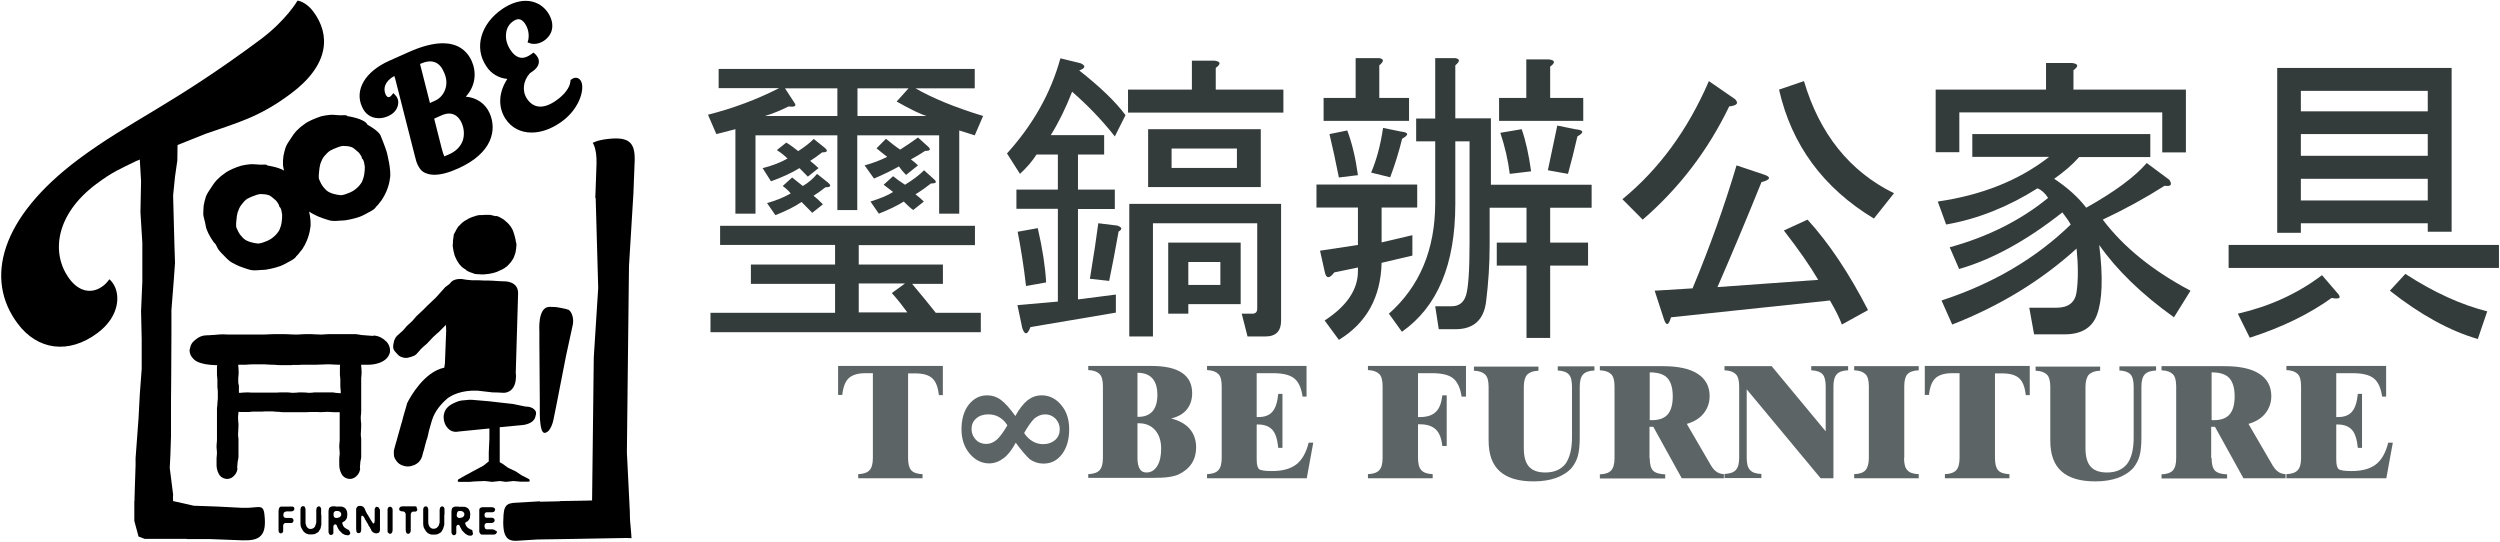 <?xml version="1.0" encoding="UTF-8"?>
<svg width="212px" height="46px" viewBox="0 0 212 46" version="1.1" xmlns="http://www.w3.org/2000/svg" xmlns:xlink="http://www.w3.org/1999/xlink">
    <!-- Generator: Sketch 61.2 (89653) - https://sketch.com -->
    <title>Logo</title>
    <desc>Created with Sketch.</desc>
    <g id="Index" stroke="none" stroke-width="1" fill="none" fill-rule="evenodd">
        <g id="首頁" transform="translate(-267, -34)" fill-rule="nonzero">
            <g id="Logo" transform="translate(267, 33)">
                <g id="Group" transform="translate(60, 5.892)" fill="#343B3B">
                    <path d="M0.941,2.598 L0.941,0.956 L22.658,0.956 L22.658,2.598 L17.633,2.598 C19.036,3.411 20.953,4.205 23.368,4.944 L22.658,6.586 L21.344,6.171 L21.344,13.227 L19.639,13.227 L19.639,6.586 L12.696,6.586 L12.696,12.92 L11.009,12.92 L11.009,6.586 L4.066,6.586 L4.066,13.227 L2.362,13.227 L2.362,6.063 L0.746,6.478 L0.036,4.836 C2.184,4.295 4.191,3.537 6.073,2.58 L0.941,2.58 L0.941,2.598 Z M1.048,14.256 L22.676,14.256 L22.676,15.898 L12.821,15.898 L12.821,17.54 L19.959,17.54 L19.959,19.182 L17.349,19.182 C18.148,20.138 18.822,20.95 19.355,21.636 L23.173,21.636 L23.173,23.278 L0.249,23.278 L0.249,21.636 L10.814,21.636 L10.814,19.182 L3.676,19.182 L3.676,17.54 L10.814,17.54 L10.814,15.88 L1.065,15.88 L1.065,14.256 L1.048,14.256 Z M6.677,7.2 C7.014,7.398 7.351,7.651 7.689,7.922 C8.221,7.579 8.665,7.236 9.003,6.893 L9.908,7.615 C10.246,7.886 10.175,8.03 9.713,8.03 C9.376,8.301 9.038,8.535 8.701,8.752 C8.967,8.95 9.198,9.167 9.411,9.365 L8.506,10.087 C8.31,9.889 8.062,9.636 7.795,9.365 C7.121,9.78 6.321,10.141 5.38,10.484 L4.67,9.365 C5.469,9.167 6.179,8.896 6.783,8.553 C6.588,8.355 6.286,8.102 5.878,7.832 L6.677,7.2 Z M11.009,2.598 L6.57,2.598 L7.369,3.826 C7.564,4.096 7.405,4.205 6.872,4.132 C6.197,4.475 5.522,4.746 4.865,4.944 L11.009,4.944 L11.009,2.598 Z M6.375,10.881 L7.174,10.159 C7.511,10.43 7.813,10.665 8.079,10.881 C8.541,10.611 8.95,10.268 9.287,9.853 L10.193,10.574 C10.53,10.845 10.459,10.989 9.997,10.989 C9.66,11.26 9.322,11.495 8.985,11.711 C9.251,11.91 9.518,12.162 9.784,12.433 L8.879,13.155 C8.612,12.884 8.31,12.577 7.973,12.235 C7.369,12.65 6.623,13.011 5.753,13.353 L5.043,12.325 C5.789,12.126 6.446,11.856 7.05,11.513 C6.872,11.278 6.641,11.08 6.375,10.881 Z M17.047,2.598 L12.714,2.598 L12.714,4.944 L18.556,4.944 C18.094,4.8 17.242,4.403 16.035,3.717 L17.047,2.598 Z M16.745,19.146 L12.821,19.146 L12.821,21.6 L16.94,21.6 C16.603,21.131 16.177,20.571 15.626,19.958 L16.745,19.146 Z M18.45,7.904 C18.041,8.174 17.65,8.409 17.242,8.626 C17.437,8.77 17.65,8.932 17.846,9.131 L16.834,9.943 C16.567,9.672 16.372,9.438 16.23,9.221 C15.626,9.564 14.916,9.907 14.117,10.25 L13.318,9.131 C14.064,8.932 14.685,8.68 15.236,8.409 C14.969,8.211 14.667,7.958 14.33,7.687 L15.129,6.875 C15.537,7.218 15.928,7.525 16.336,7.795 C16.869,7.453 17.384,7.11 17.846,6.767 L18.645,7.489 C18.982,7.777 18.911,7.904 18.45,7.904 Z M18.947,10.665 C18.609,10.935 18.183,11.242 17.633,11.585 C17.899,11.783 18.13,12 18.343,12.198 L17.437,12.92 C17.171,12.722 16.905,12.469 16.638,12.198 C16.106,12.541 15.395,12.884 14.525,13.227 L13.815,12.198 C14.685,11.928 15.324,11.657 15.733,11.386 C15.466,11.188 15.2,10.971 14.934,10.773 L15.733,10.051 C16.07,10.322 16.407,10.556 16.745,10.773 C17.42,10.358 17.952,9.961 18.361,9.546 L19.16,10.268 C19.479,10.538 19.426,10.665 18.947,10.665 Z" id="Shape"></path>
                    <path d="M26.689,22.935 L26.28,20.986 L29.707,20.68 L29.707,12.812 L26.192,12.812 L26.192,11.188 L29.707,11.188 L29.707,8.211 L27.896,8.211 C27.559,8.752 27.097,9.293 26.493,9.853 L25.393,8.12 C27.612,5.666 29.121,2.977 29.921,0.054 L31.625,0.469 C32.087,0.668 32.069,0.884 31.519,1.083 C33.259,2.454 34.573,3.699 35.443,4.872 L34.537,6.677 C33.472,5.323 32.264,4.06 30.915,2.887 C30.382,4.259 29.779,5.486 29.104,6.568 L33.632,6.568 L33.632,8.211 L31.412,8.211 L31.412,11.188 L34.537,11.188 L34.537,12.83 L31.412,12.83 L31.412,20.499 L34.626,20.084 L34.626,21.618 L27.381,22.845 C27.133,23.513 26.902,23.549 26.689,22.935 Z M28.003,14.454 C28.411,16.223 28.642,17.756 28.713,19.056 L27.008,19.362 C26.813,17.666 26.564,16.132 26.298,14.761 L28.003,14.454 Z M32.424,18.749 C32.762,16.71 32.993,15.14 33.135,14.039 L34.75,14.238 C35.159,14.382 35.194,14.544 34.857,14.743 C34.591,16.241 34.324,17.648 34.058,18.929 L32.424,18.749 Z M35.638,2.707 L41.072,2.707 L41.072,0.253 L42.99,0.253 C43.522,0.325 43.558,0.523 43.096,0.866 L43.096,2.707 L48.832,2.707 L48.832,4.656 L35.656,4.656 L35.656,2.707 L35.638,2.707 Z M45.795,23.657 L45.298,21.708 L46.204,21.708 C46.47,21.708 46.612,21.564 46.612,21.293 L46.612,14.039 L37.769,14.039 L37.769,23.639 L35.763,23.639 L35.763,12.397 L48.636,12.397 L48.636,22.304 C48.636,23.188 48.193,23.639 47.322,23.639 L45.795,23.639 L45.795,23.657 Z M37.361,6.063 L46.914,6.063 L46.914,10.971 L37.361,10.971 L37.361,6.063 Z M45.192,20.896 L40.77,20.896 L40.77,21.708 L39.065,21.708 L39.065,15.681 L45.209,15.681 L45.209,20.896 L45.192,20.896 Z M44.89,7.705 L39.35,7.705 L39.35,9.347 L44.89,9.347 L44.89,7.705 Z M43.487,19.254 L43.487,17.323 L40.77,17.323 L40.77,19.272 L43.487,19.272 L43.487,19.254 Z" id="Shape"></path>
                    <path d="M55.153,15.88 L55.153,12.704 L51.637,12.704 L51.637,10.755 L60.179,10.755 L60.179,12.704 L57.16,12.704 L57.16,15.663 L59.77,15.05 L59.77,16.782 L57.16,17.395 C57.089,20.319 55.881,22.502 53.537,23.928 L52.33,22.286 C54.212,21.059 55.153,19.669 55.153,18.099 L55.153,17.792 L53.147,18.208 C52.738,18.749 52.472,18.749 52.348,18.208 L51.939,16.367 L55.153,15.88 Z M59.486,3.411 L59.486,5.359 L52.241,5.359 L52.241,3.411 L54.958,3.411 L54.958,0.036 L56.964,0.036 C57.373,0.108 57.373,0.307 56.964,0.65 L56.964,3.411 L59.486,3.411 Z M54.248,6.171 C54.656,7.254 54.958,8.517 55.153,9.961 L53.537,10.159 C53.271,8.806 53.005,7.579 52.738,6.478 L54.248,6.171 Z M56.272,9.744 C56.734,8.662 57.071,7.398 57.284,5.955 L58.793,6.262 C59.468,6.334 59.504,6.532 58.9,6.875 C58.634,7.958 58.296,9.059 57.888,10.141 L56.272,9.744 Z M66.429,10.773 L74.97,10.773 L74.97,12.722 L71.454,12.722 L71.454,15.681 L74.668,15.681 L74.668,17.63 L71.454,17.63 L71.454,23.765 L69.448,23.765 L69.448,17.63 L66.926,17.63 L66.926,15.681 L69.448,15.681 L69.448,12.722 L66.322,12.722 L66.322,15.88 C66.322,17.522 66.216,19.11 66.021,20.68 C65.825,22.25 64.955,23.026 63.41,23.026 L62.007,23.026 L61.706,21.077 L63.108,21.077 C63.712,21.077 64.121,20.77 64.316,20.156 C64.511,19.543 64.618,18.081 64.618,15.753 L64.618,7.092 L63.41,7.092 L63.41,12.415 C63.41,17.522 61.901,21.131 58.882,23.242 L57.781,21.708 C60.392,19.398 61.706,16.259 61.706,12.307 L61.706,7.092 L60.09,7.092 L60.09,5.161 L61.706,5.161 L61.706,0.036 L63.41,0.036 C63.819,0.108 63.819,0.307 63.41,0.65 L63.41,5.143 L66.429,5.143 L66.429,10.773 Z M74.26,3.411 L74.26,5.359 L67.121,5.359 L67.121,3.411 L69.43,3.411 L69.43,0.144 L71.348,0.144 C71.88,0.217 71.916,0.415 71.454,0.758 L71.454,3.411 L74.26,3.411 L74.26,3.411 Z M68.027,9.853 C67.885,8.698 67.619,7.543 67.228,6.37 L69.039,6.063 C69.377,7.02 69.643,8.211 69.838,9.636 L68.027,9.853 Z M72.964,9.853 L71.259,9.546 C71.525,8.247 71.792,6.983 72.058,5.756 L73.567,6.063 C74.313,6.135 74.366,6.334 73.763,6.677 C73.496,7.85 73.23,8.896 72.964,9.853 Z" id="Shape"></path>
                    <path d="M77.58,12 C80.67,9.474 83.121,6.135 84.914,1.985 L87.134,3.519 C87.471,3.862 87.293,4.06 86.636,4.132 C84.825,7.886 82.375,11.08 79.303,13.732 L77.58,12 Z M81.114,22.214 L80.315,19.759 L83.529,19.561 C85.003,16.024 86.246,12.541 87.258,9.131 L89.673,9.943 C90.206,10.141 90.117,10.358 89.371,10.556 C88.164,13.552 86.921,16.511 85.642,19.453 L94.183,18.839 C93.508,17.684 92.532,16.277 91.271,14.653 L93.278,13.732 C95.089,15.717 96.793,18.262 98.409,21.402 L96.19,22.629 C95.994,22.087 95.657,21.402 95.178,20.589 L81.7,22.015 C81.505,22.701 81.309,22.773 81.114,22.214 Z M92.976,1.985 C94.307,6.478 96.864,9.654 100.611,11.495 L98.907,13.642 C94.609,11.044 91.928,7.398 90.863,2.707 L92.976,1.985 Z" id="Shape"></path>
                    <path d="M115.811,2.707 L125.364,2.707 L125.364,8.03 L123.358,8.03 L123.358,4.638 L106.151,4.638 L106.151,8.012 L104.145,8.012 L104.145,2.707 L113.503,2.707 L113.503,0.451 L115.722,0.451 C116.255,0.523 116.291,0.722 115.829,1.065 L115.829,2.707 L115.811,2.707 Z M105.548,22.629 L104.642,20.589 C108.993,19.164 112.65,17.017 115.598,14.147 C115.403,13.805 115.154,13.462 114.888,13.119 C111.869,15.501 108.957,17.107 106.134,17.919 L105.335,16.078 C108.549,15.194 111.336,13.805 113.68,11.892 C113.414,11.477 113.112,11.206 112.775,11.08 C110.289,12.65 107.714,13.678 105.033,14.147 L104.322,12.198 C108.069,11.657 111.23,10.394 113.769,8.409 L107.252,8.409 L107.252,6.478 L122.346,6.478 L122.346,8.427 L116.308,8.427 C115.776,9.041 115.065,9.654 114.195,10.268 C115.332,11.026 116.237,11.838 116.912,12.722 C119.327,11.368 121.032,10.105 122.044,8.932 L123.962,10.358 C124.228,10.773 124.104,10.935 123.553,10.863 C121.937,11.892 120.197,12.848 118.315,13.732 C120.055,16.042 122.541,18.063 125.755,19.759 L124.352,22.015 C121.6,20.048 119.487,17.991 118.013,15.88 C118.35,18.605 118.279,20.589 117.818,21.817 C117.409,22.899 116.504,23.459 115.101,23.459 L112.491,23.459 L112.082,21.203 L114.391,21.203 C115.403,21.203 115.971,20.752 116.095,19.868 C116.237,18.839 116.237,17.612 116.095,16.186 C113.094,18.911 109.561,21.059 105.548,22.629 Z" id="Shape"></path>
                    <path d="M128.987,15.88 L151.911,15.88 L151.911,17.829 L128.987,17.829 L128.987,15.88 Z M138.132,19.868 C138.593,20.337 138.469,20.517 137.723,20.373 C135.841,21.726 133.533,22.863 130.78,23.747 L129.768,21.708 C132.45,21.095 134.829,20.012 136.907,18.442 L138.132,19.868 Z M145.874,14.761 L145.874,14.039 L135.113,14.039 L135.113,14.851 L133.107,14.851 L133.107,0.866 L147.898,0.866 L147.898,14.761 L145.874,14.761 Z M145.874,4.547 L145.874,2.815 L135.113,2.815 L135.113,4.547 L145.874,4.547 Z M145.874,8.319 L145.874,6.478 L135.113,6.478 L135.113,8.319 L145.874,8.319 L145.874,8.319 Z M145.874,12.108 L145.874,10.268 L135.113,10.268 L135.113,12.108 L145.874,12.108 Z M142.66,19.759 L143.974,18.334 C146.389,19.904 148.697,20.95 150.917,21.51 L150.118,23.856 C147.756,23.17 145.27,21.817 142.66,19.759 Z" id="Shape"></path>
                </g>
                <g id="Group" transform="translate(71, 31.892)" fill="#5D6465">
                    <path d="M8.954,0.158 L8.954,2.614 L8.616,2.614 C8.545,1.947 8.368,1.474 8.066,1.193 C7.764,0.912 7.284,0.772 6.627,0.772 L6.005,0.772 L6.005,7.947 C6.005,8.439 6.094,8.789 6.271,8.982 C6.449,9.193 6.769,9.298 7.231,9.316 L7.231,9.667 L1.777,9.667 L1.777,9.316 C2.221,9.298 2.541,9.193 2.736,8.982 C2.931,8.772 3.02,8.421 3.02,7.93 L3.02,0.754 L2.398,0.754 C1.759,0.754 1.279,0.895 0.977,1.175 C0.675,1.456 0.497,1.93 0.426,2.596 L0.071,2.596 L0.071,0.14 L8.954,0.14 L8.954,0.158 Z" id="Path"></path>
                    <path d="M15.136,6.649 C14.817,7.246 14.479,7.684 14.106,7.965 C13.733,8.246 13.324,8.404 12.88,8.404 C12.241,8.404 11.69,8.123 11.228,7.579 C10.766,7.035 10.535,6.333 10.535,5.526 C10.535,4.667 10.731,3.965 11.139,3.439 C11.548,2.912 12.063,2.632 12.72,2.632 C13.129,2.632 13.52,2.754 13.875,3.018 C14.23,3.281 14.639,3.737 15.101,4.386 C15.421,3.789 15.776,3.351 16.131,3.053 C16.504,2.772 16.895,2.632 17.339,2.632 C17.979,2.632 18.548,2.912 18.992,3.456 C19.454,4 19.667,4.684 19.667,5.509 C19.667,6.368 19.471,7.07 19.063,7.614 C18.654,8.158 18.139,8.421 17.482,8.421 C17.055,8.421 16.682,8.298 16.327,8.053 C16.025,7.772 15.616,7.316 15.136,6.649 Z M14.426,5.175 C14.23,4.86 13.999,4.632 13.715,4.474 C13.449,4.316 13.147,4.246 12.791,4.246 C12.383,4.246 12.027,4.368 11.779,4.596 C11.512,4.825 11.388,5.123 11.388,5.491 C11.388,5.842 11.512,6.14 11.743,6.386 C11.974,6.632 12.276,6.754 12.631,6.754 C12.951,6.754 13.253,6.632 13.538,6.386 C13.822,6.123 14.106,5.719 14.426,5.175 Z M15.847,5.825 C16.043,6.14 16.291,6.368 16.558,6.526 C16.824,6.684 17.126,6.772 17.464,6.772 C17.872,6.772 18.21,6.649 18.476,6.421 C18.743,6.175 18.867,5.877 18.867,5.509 C18.867,5.158 18.743,4.86 18.512,4.614 C18.263,4.368 17.979,4.246 17.624,4.246 C17.304,4.246 17.002,4.368 16.718,4.596 C16.451,4.86 16.167,5.263 15.847,5.825 Z" id="Shape"></path>
                    <path d="M21.283,9.667 L21.283,9.316 C21.728,9.298 22.047,9.193 22.243,8.982 C22.438,8.772 22.527,8.421 22.527,7.93 L22.527,1.86 C22.527,1.368 22.438,1.018 22.243,0.825 C22.047,0.632 21.745,0.509 21.283,0.491 L21.283,0.14 L26.631,0.14 C27.786,0.14 28.656,0.333 29.225,0.719 C29.811,1.105 30.095,1.684 30.095,2.456 C30.095,3.018 29.935,3.474 29.633,3.842 C29.331,4.211 28.887,4.456 28.319,4.596 C29.012,4.772 29.545,5.07 29.9,5.491 C30.255,5.912 30.433,6.439 30.433,7.07 C30.433,7.561 30.308,8.018 30.06,8.404 C29.811,8.789 29.438,9.105 28.958,9.333 C28.745,9.439 28.443,9.509 28.106,9.561 C27.75,9.614 27.306,9.632 26.755,9.632 L21.283,9.632 L21.283,9.667 Z M25.458,4.456 L25.529,4.456 C26.062,4.456 26.453,4.298 26.738,3.982 C27.004,3.667 27.146,3.211 27.146,2.596 C27.146,1.982 27.004,1.509 26.72,1.193 C26.436,0.877 26.009,0.719 25.458,0.719 L25.458,4.456 L25.458,4.456 Z M25.458,4.982 L25.458,7.965 C25.458,8.368 25.529,8.667 25.654,8.877 C25.778,9.088 25.974,9.175 26.222,9.175 C26.595,9.175 26.897,9 27.128,8.632 C27.359,8.263 27.466,7.772 27.466,7.14 C27.466,6.491 27.288,5.965 26.951,5.579 C26.613,5.193 26.134,5 25.565,5 L25.458,5 L25.458,4.982 Z" id="Shape"></path>
                    <path d="M31.357,9.667 L31.357,9.316 C31.801,9.298 32.121,9.193 32.316,8.982 C32.511,8.772 32.6,8.421 32.6,7.93 L32.6,1.86 C32.6,1.368 32.511,1.018 32.316,0.825 C32.121,0.632 31.819,0.509 31.357,0.491 L31.357,0.14 L39.795,0.14 L39.795,2.737 L39.458,2.737 C39.351,2 39.12,1.491 38.747,1.193 C38.374,0.895 37.788,0.754 36.935,0.754 L35.567,0.754 L35.567,4.474 L35.727,4.474 C36.26,4.474 36.651,4.316 36.9,4.018 C37.166,3.719 37.326,3.211 37.397,2.509 L37.752,2.509 L37.752,7.088 L37.397,7.088 C37.326,6.368 37.166,5.86 36.9,5.561 C36.633,5.263 36.224,5.105 35.692,5.105 L35.567,5.105 L35.567,8.053 C35.567,8.509 35.638,8.789 35.78,8.895 C35.922,9 36.278,9.053 36.864,9.053 C37.77,9.053 38.445,8.86 38.925,8.491 C39.405,8.123 39.76,7.509 39.973,6.649 L40.364,6.649 L39.813,9.667 L31.357,9.667 L31.357,9.667 Z" id="Path"></path>
                    <path d="M45.001,9.667 L45.001,9.316 C45.445,9.298 45.765,9.193 45.96,8.982 C46.156,8.772 46.244,8.421 46.244,7.93 L46.244,1.86 C46.244,1.368 46.156,1.018 45.96,0.825 C45.765,0.632 45.463,0.509 45.001,0.491 L45.001,0.14 L53.315,0.14 L53.315,2.737 L52.942,2.737 C52.836,2 52.587,1.491 52.231,1.193 C51.858,0.895 51.272,0.754 50.419,0.754 L49.247,0.754 L49.247,4.474 L49.424,4.474 C50.011,4.474 50.455,4.333 50.757,4.035 C51.059,3.754 51.237,3.281 51.308,2.632 L51.681,2.632 L51.681,6.93 L51.308,6.93 C51.237,6.281 51.059,5.807 50.757,5.526 C50.455,5.246 50.029,5.088 49.424,5.088 L49.247,5.088 L49.247,7.93 C49.247,8.421 49.336,8.772 49.531,8.982 C49.727,9.193 50.046,9.298 50.49,9.316 L50.49,9.667 L45.001,9.667 L45.001,9.667 Z" id="Path"></path>
                    <path d="M62.305,6.211 L62.305,1.895 C62.305,1.404 62.216,1.053 62.038,0.86 C61.861,0.667 61.541,0.544 61.097,0.526 L61.097,0.175 L64.206,0.175 L64.206,0.526 C63.762,0.544 63.442,0.649 63.246,0.86 C63.051,1.07 62.962,1.421 62.962,1.895 L62.962,6.193 C62.962,6.86 62.909,7.386 62.802,7.772 C62.696,8.158 62.518,8.474 62.287,8.772 C61.967,9.14 61.523,9.421 60.972,9.632 C60.422,9.825 59.782,9.93 59.054,9.93 C57.774,9.93 56.815,9.649 56.176,9.07 C55.536,8.491 55.234,7.632 55.234,6.456 L55.234,1.912 C55.234,1.421 55.145,1.07 54.95,0.877 C54.754,0.684 54.452,0.561 53.99,0.544 L53.99,0.193 L59.462,0.193 L59.462,0.544 C59,0.561 58.698,0.684 58.503,0.877 C58.325,1.088 58.219,1.421 58.219,1.912 L58.219,7.105 C58.219,7.825 58.361,8.351 58.663,8.684 C58.965,9.018 59.427,9.175 60.048,9.175 C60.795,9.175 61.363,8.93 61.754,8.439 C62.109,7.93 62.305,7.193 62.305,6.211 Z" id="Path"></path>
                    <path d="M68.896,7.947 C68.896,8.456 68.985,8.807 69.18,9.018 C69.376,9.211 69.713,9.316 70.21,9.333 L70.21,9.684 L64.668,9.684 L64.668,9.333 C65.112,9.316 65.431,9.211 65.627,9 C65.822,8.789 65.911,8.439 65.911,7.947 L65.911,1.877 C65.911,1.386 65.822,1.035 65.627,0.842 C65.431,0.649 65.129,0.526 64.668,0.509 L64.668,0.158 L69.997,0.158 C71.294,0.158 72.289,0.368 72.964,0.807 C73.639,1.246 73.977,1.877 73.977,2.702 C73.977,3.263 73.799,3.754 73.462,4.175 C73.124,4.596 72.644,4.877 72.04,5.053 L73.959,8.351 C74.155,8.719 74.35,8.965 74.528,9.088 C74.705,9.228 74.918,9.298 75.185,9.316 L75.185,9.667 L71.614,9.667 L69.198,5.298 L68.878,5.298 L68.878,7.947 L68.896,7.947 Z M68.896,4.737 L69.091,4.737 C69.695,4.737 70.139,4.579 70.424,4.246 C70.708,3.912 70.85,3.404 70.85,2.719 C70.85,2 70.69,1.491 70.388,1.158 C70.086,0.842 69.589,0.684 68.896,0.684 L68.896,4.737 Z" id="Shape"></path>
                    <path d="M76.482,1.877 C76.482,1.386 76.393,1.035 76.198,0.842 C76.002,0.649 75.7,0.526 75.238,0.509 L75.238,0.158 L79.236,0.158 L83.819,5.684 L83.819,1.877 C83.819,1.386 83.73,1.035 83.553,0.842 C83.375,0.649 83.055,0.526 82.593,0.509 L82.593,0.158 L85.72,0.158 L85.72,0.509 C85.276,0.526 84.956,0.632 84.761,0.842 C84.565,1.053 84.476,1.404 84.476,1.877 L84.476,9.667 L83.393,9.667 L77.121,2.123 L77.121,7.93 C77.121,8.421 77.21,8.772 77.406,8.965 C77.583,9.175 77.903,9.281 78.365,9.298 L78.365,9.649 L75.238,9.649 L75.238,9.298 C75.682,9.281 76.002,9.175 76.198,8.965 C76.393,8.754 76.482,8.404 76.482,7.912 L76.482,1.877 Z" id="Path"></path>
                    <path d="M90.464,7.947 C90.464,8.439 90.552,8.789 90.748,8.982 C90.925,9.193 91.245,9.298 91.707,9.316 L91.707,9.667 L86.235,9.667 L86.235,9.316 C86.697,9.298 86.999,9.193 87.195,8.982 C87.372,8.772 87.479,8.421 87.479,7.947 L87.479,1.877 C87.479,1.386 87.39,1.035 87.195,0.842 C86.999,0.649 86.697,0.526 86.235,0.509 L86.235,0.158 L91.707,0.158 L91.707,0.509 C91.245,0.526 90.925,0.649 90.748,0.842 C90.57,1.035 90.481,1.386 90.481,1.877 L90.481,7.947 L90.464,7.947 Z" id="Path"></path>
                    <path d="M101.123,0.158 L101.123,2.614 L100.785,2.614 C100.714,1.947 100.537,1.474 100.235,1.193 C99.933,0.912 99.453,0.772 98.796,0.772 L98.174,0.772 L98.174,7.947 C98.174,8.439 98.263,8.789 98.44,8.982 C98.618,9.193 98.938,9.298 99.4,9.316 L99.4,9.667 L93.928,9.667 L93.928,9.316 C94.372,9.298 94.692,9.193 94.887,8.982 C95.083,8.772 95.171,8.421 95.171,7.93 L95.171,0.754 L94.55,0.754 C93.91,0.754 93.43,0.895 93.128,1.175 C92.826,1.456 92.649,1.93 92.578,2.596 L92.222,2.596 L92.222,0.14 L101.123,0.14 L101.123,0.158 Z" id="Path"></path>
                    <path d="M109.935,6.211 L109.935,1.895 C109.935,1.404 109.846,1.053 109.668,0.86 C109.491,0.667 109.171,0.544 108.727,0.526 L108.727,0.175 L111.836,0.175 L111.836,0.526 C111.392,0.544 111.072,0.649 110.876,0.86 C110.681,1.07 110.592,1.421 110.592,1.895 L110.592,6.193 C110.592,6.86 110.539,7.386 110.432,7.772 C110.326,8.158 110.148,8.474 109.917,8.772 C109.597,9.14 109.153,9.421 108.602,9.632 C108.052,9.825 107.412,9.93 106.684,9.93 C105.405,9.93 104.445,9.649 103.806,9.07 C103.166,8.491 102.864,7.632 102.864,6.456 L102.864,1.912 C102.864,1.421 102.775,1.07 102.58,0.877 C102.384,0.684 102.082,0.561 101.62,0.544 L101.62,0.193 L107.092,0.193 L107.092,0.544 C106.63,0.561 106.328,0.684 106.133,0.877 C105.955,1.088 105.849,1.421 105.849,1.912 L105.849,7.105 C105.849,7.825 105.991,8.351 106.293,8.684 C106.595,9.018 107.057,9.175 107.679,9.175 C108.425,9.175 108.993,8.93 109.384,8.439 C109.757,7.93 109.935,7.193 109.935,6.211 Z" id="Path"></path>
                    <path d="M116.544,7.947 C116.544,8.456 116.633,8.807 116.828,9.018 C117.023,9.211 117.361,9.316 117.858,9.333 L117.858,9.684 L112.298,9.684 L112.298,9.333 C112.742,9.316 113.062,9.211 113.257,9 C113.452,8.789 113.541,8.439 113.541,7.947 L113.541,1.877 C113.541,1.386 113.452,1.035 113.257,0.842 C113.062,0.649 112.76,0.526 112.298,0.509 L112.298,0.158 L117.627,0.158 C118.924,0.158 119.919,0.368 120.594,0.807 C121.269,1.246 121.607,1.877 121.607,2.702 C121.607,3.263 121.429,3.754 121.092,4.175 C120.754,4.596 120.275,4.877 119.671,5.053 L121.589,8.351 C121.785,8.719 121.98,8.965 122.158,9.088 C122.335,9.228 122.549,9.298 122.815,9.316 L122.815,9.667 L119.244,9.667 L116.828,5.298 L116.508,5.298 L116.508,7.947 L116.544,7.947 Z M116.544,4.737 L116.739,4.737 C117.343,4.737 117.787,4.579 118.072,4.246 C118.356,3.912 118.498,3.404 118.498,2.719 C118.498,2 118.338,1.491 118.036,1.158 C117.734,0.842 117.237,0.684 116.544,0.684 L116.544,4.737 Z" id="Shape"></path>
                    <path d="M122.886,9.667 L122.886,9.316 C123.33,9.298 123.65,9.193 123.845,8.982 C124.041,8.772 124.13,8.421 124.13,7.93 L124.13,1.86 C124.13,1.368 124.041,1.018 123.845,0.825 C123.65,0.632 123.348,0.509 122.886,0.491 L122.886,0.14 L131.343,0.14 L131.343,2.737 L131.005,2.737 C130.899,2 130.668,1.491 130.294,1.193 C129.921,0.895 129.335,0.754 128.482,0.754 L127.114,0.754 L127.114,4.474 L127.274,4.474 C127.807,4.474 128.198,4.316 128.447,4.018 C128.713,3.719 128.873,3.211 128.944,2.509 L129.3,2.509 L129.3,7.088 L128.944,7.088 C128.873,6.368 128.713,5.86 128.447,5.561 C128.18,5.263 127.772,5.105 127.239,5.105 L127.114,5.105 L127.114,8.053 C127.114,8.509 127.185,8.789 127.328,8.895 C127.47,9 127.825,9.053 128.411,9.053 C129.317,9.053 129.992,8.86 130.472,8.491 C130.952,8.123 131.307,7.509 131.52,6.649 L131.911,6.649 L131.36,9.667 L122.886,9.667 L122.886,9.667 Z" id="Path"></path>
                </g>
                <g id="Group" transform="translate(0, 0.892)" fill="#000000">
                    <path d="M32.114,10.131 C32.382,10.131 32.65,10.077 32.919,9.952 C33.366,9.755 33.58,9.468 33.67,9.254 C33.795,8.985 33.813,8.681 33.705,8.448 C33.652,8.341 33.616,8.287 33.598,8.269 L33.366,8.001 L33.133,8.269 C33.133,8.269 33.097,8.305 33.044,8.323 C32.865,8.412 32.758,8.233 32.704,8.126 C32.579,7.858 32.579,7.589 32.668,7.339 C32.793,7.034 33.044,6.766 33.437,6.551 C33.473,6.64 33.491,6.748 33.526,6.837 L35.189,13.37 C35.261,13.675 35.332,13.907 35.422,14.086 C35.529,14.301 35.69,14.623 36.083,14.784 C36.298,14.874 36.548,14.928 36.834,14.928 C37.389,14.928 38.068,14.749 38.855,14.391 C41.77,13.084 42.145,11.115 41.519,9.701 C41.162,8.896 40.411,8.377 39.499,8.305 C40.357,7.374 40.411,6.193 39.999,5.28 C39.552,4.296 38.712,3.777 37.55,3.777 C36.745,3.777 35.762,4.027 34.653,4.528 L33.008,5.262 C32.007,5.71 31.256,6.318 30.844,7.016 C30.433,7.714 30.379,8.466 30.701,9.164 C30.952,9.773 31.47,10.131 32.114,10.131 Z M39.23,12.064 C39.034,12.565 38.64,12.959 38.05,13.209 C37.907,13.263 37.8,13.317 37.675,13.37 C37.603,13.209 37.532,12.977 37.46,12.708 L36.817,10.167 L37.425,9.898 C37.657,9.791 37.872,9.737 38.086,9.737 C38.676,9.737 38.998,10.184 39.159,10.56 C39.374,11.061 39.391,11.598 39.23,12.064 Z M37.746,7.714 C37.585,8.144 37.281,8.484 36.852,8.663 L36.459,8.842 L35.619,5.531 L35.708,5.495 C36.566,5.119 37.246,5.334 37.603,6.139 C37.889,6.694 37.925,7.231 37.746,7.714 Z" id="Shape"></path>
                    <path d="M43.021,6.802 C42.27,7.947 42.217,9.2 42.878,10.202 C43.379,10.954 44.166,11.348 45.077,11.348 C45.864,11.348 46.705,11.061 47.509,10.507 C49.065,9.451 49.566,7.822 49.315,7.088 C49.19,6.73 48.832,6.587 48.511,6.802 L48.385,6.891 L48.368,7.034 C48.314,7.553 47.849,8.162 47.116,8.663 C46.097,9.361 45.256,9.307 44.702,8.502 C44.255,7.84 44.344,6.981 44.934,6.318 L45.167,6.157 C45.453,5.96 45.632,5.728 45.685,5.477 C45.721,5.28 45.685,5.083 45.56,4.904 C45.489,4.797 45.435,4.743 45.417,4.725 L45.238,4.564 L45.042,4.707 C44.774,4.904 44.505,5.012 44.273,5.012 C43.826,5.012 43.486,4.654 43.289,4.349 C43.003,3.92 42.86,3.437 42.914,2.971 C42.95,2.524 43.164,2.148 43.504,1.915 C43.683,1.79 43.844,1.736 43.969,1.736 C44.04,1.736 44.255,1.736 44.523,2.112 C44.952,2.756 44.809,3.401 44.809,3.437 L44.738,3.705 L45.006,3.795 C45.042,3.812 45.149,3.83 45.31,3.83 C45.507,3.83 45.811,3.777 46.132,3.562 C46.544,3.275 46.794,2.882 46.83,2.434 C46.866,2.023 46.74,1.593 46.454,1.163 C46.025,0.537 45.346,0.179 44.577,0.179 C43.951,0.179 43.272,0.412 42.61,0.859 C40.768,2.112 40.178,4.153 41.233,5.71 C41.626,6.354 42.288,6.73 43.021,6.802 Z" id="Path"></path>
                    <path d="M24.89,43.1 C24.872,43.082 24.836,43.065 24.819,43.065 C24.801,43.065 24.783,43.065 24.765,43.065 L24.747,43.065 L24.729,43.065 C24.729,43.065 24.711,43.065 24.711,43.065 C24.675,43.065 24.64,43.047 24.586,43.065 C24.55,43.065 24.515,43.065 24.479,43.065 C24.461,43.065 24.443,43.065 24.425,43.065 C24.407,43.065 24.389,43.065 24.372,43.065 C24.354,43.065 24.354,43.065 24.318,43.065 L24.228,43.065 C24.211,43.065 24.193,43.065 24.175,43.065 C24.157,43.065 24.139,43.065 24.121,43.065 L24.014,43.065 C23.978,43.065 23.942,43.065 23.925,43.065 C23.889,43.065 23.853,43.065 23.835,43.065 C23.799,43.082 23.764,43.082 23.746,43.1 C23.71,43.118 23.692,43.154 23.674,43.19 C23.656,43.226 23.656,43.261 23.638,43.297 C23.638,43.351 23.621,43.405 23.621,43.44 C23.621,43.458 23.621,43.476 23.621,43.494 C23.621,43.512 23.621,43.53 23.621,43.548 C23.621,43.566 23.621,43.584 23.621,43.602 C23.621,43.619 23.621,43.637 23.621,43.655 C23.621,43.673 23.621,43.691 23.621,43.709 C23.621,43.727 23.621,43.745 23.621,43.763 C23.621,43.781 23.621,43.798 23.621,43.816 C23.621,43.834 23.621,43.852 23.621,43.87 C23.621,43.888 23.621,43.906 23.621,43.924 C23.621,43.942 23.621,43.96 23.621,43.977 C23.621,43.995 23.621,44.013 23.621,44.031 C23.621,44.049 23.621,44.067 23.621,44.085 C23.621,44.103 23.621,44.121 23.621,44.139 C23.621,44.156 23.621,44.174 23.621,44.192 C23.621,44.21 23.621,44.228 23.621,44.246 C23.621,44.264 23.621,44.282 23.621,44.3 C23.621,44.318 23.621,44.335 23.621,44.353 C23.621,44.371 23.621,44.389 23.621,44.407 C23.621,44.443 23.621,44.443 23.621,44.461 C23.621,44.479 23.621,44.479 23.621,44.514 C23.621,44.532 23.621,44.55 23.621,44.568 C23.621,44.586 23.621,44.604 23.621,44.622 C23.621,44.64 23.621,44.658 23.621,44.675 C23.621,44.693 23.621,44.711 23.621,44.729 C23.621,44.747 23.621,44.765 23.621,44.783 C23.621,44.801 23.621,44.819 23.621,44.837 L23.621,44.944 C23.621,44.962 23.621,44.98 23.621,44.998 C23.621,45.016 23.621,45.033 23.621,45.051 C23.621,45.087 23.621,45.141 23.638,45.212 C23.656,45.248 23.674,45.284 23.71,45.302 C23.746,45.338 23.781,45.338 23.817,45.338 C23.853,45.338 23.889,45.32 23.925,45.302 C23.96,45.284 23.978,45.248 23.996,45.212 C24.014,45.177 24.014,45.159 24.014,45.141 L24.014,45.105 C24.014,45.087 24.014,45.069 24.014,45.051 C24.014,45.033 24.014,44.998 24.014,44.98 C24.014,44.98 24.014,44.962 24.014,44.962 C24.014,44.944 24.014,44.908 24.014,44.89 C24.014,44.872 24.014,44.837 24.014,44.819 C24.014,44.801 24.014,44.783 24.014,44.783 C24.014,44.783 24.014,44.765 24.014,44.747 C24.014,44.711 24.014,44.675 24.014,44.64 C24.014,44.604 24.032,44.586 24.05,44.568 L24.05,44.568 C24.068,44.55 24.085,44.514 24.103,44.496 C24.121,44.479 24.139,44.461 24.175,44.461 C24.193,44.461 24.211,44.461 24.246,44.461 C24.264,44.461 24.264,44.461 24.282,44.461 C24.3,44.461 24.3,44.461 24.318,44.461 C24.336,44.461 24.336,44.461 24.372,44.461 C24.389,44.461 24.407,44.461 24.407,44.461 C24.425,44.461 24.425,44.461 24.461,44.461 L24.55,44.461 C24.586,44.461 24.622,44.461 24.658,44.461 C24.675,44.461 24.675,44.461 24.693,44.461 C24.711,44.461 24.729,44.461 24.765,44.443 C24.801,44.425 24.836,44.407 24.854,44.371 C24.872,44.335 24.89,44.3 24.89,44.264 C24.89,44.228 24.89,44.192 24.872,44.156 C24.854,44.121 24.836,44.085 24.801,44.067 C24.765,44.049 24.729,44.031 24.693,44.031 C24.675,44.031 24.675,44.031 24.658,44.031 C24.64,44.031 24.622,44.031 24.604,44.031 C24.604,44.031 24.604,44.031 24.604,44.031 C24.586,44.031 24.568,44.031 24.532,44.031 L24.407,44.031 C24.389,44.031 24.389,44.031 24.372,44.031 C24.354,44.031 24.3,44.031 24.264,44.031 C24.246,44.031 24.228,44.013 24.193,44.013 L24.175,44.013 C24.139,44.013 24.121,43.995 24.103,43.977 C24.068,43.96 24.068,43.924 24.05,43.906 C24.05,43.888 24.05,43.87 24.032,43.852 C24.032,43.834 24.032,43.834 24.032,43.816 C24.032,43.798 24.032,43.798 24.032,43.781 C24.032,43.763 24.032,43.745 24.032,43.727 C24.032,43.709 24.05,43.673 24.05,43.655 L24.05,43.637 C24.068,43.602 24.068,43.566 24.103,43.548 C24.139,43.53 24.175,43.512 24.211,43.494 C24.246,43.494 24.282,43.476 24.318,43.476 C24.372,43.476 24.425,43.458 24.461,43.476 C24.497,43.476 24.532,43.476 24.568,43.476 C24.586,43.476 24.604,43.476 24.622,43.476 L24.693,43.476 C24.747,43.476 24.783,43.458 24.836,43.44 C24.872,43.423 24.908,43.405 24.926,43.369 C24.944,43.351 24.962,43.297 24.962,43.261 C24.962,43.226 24.962,43.19 24.926,43.136 C24.944,43.136 24.926,43.118 24.89,43.1 Z" id="Path"></path>
                    <path d="M27.232,43.763 C27.232,43.745 27.232,43.727 27.232,43.709 C27.232,43.691 27.232,43.673 27.232,43.655 C27.232,43.637 27.232,43.619 27.232,43.602 C27.232,43.584 27.232,43.566 27.232,43.548 C27.232,43.53 27.232,43.512 27.232,43.494 C27.232,43.458 27.232,43.423 27.232,43.387 C27.232,43.387 27.232,43.369 27.232,43.351 C27.232,43.333 27.232,43.315 27.232,43.279 L27.232,43.261 C27.232,43.244 27.232,43.226 27.215,43.19 C27.197,43.154 27.179,43.118 27.161,43.1 C27.125,43.065 27.089,43.047 27.072,43.047 C27.036,43.047 27,43.047 26.964,43.065 C26.928,43.082 26.911,43.118 26.875,43.136 C26.857,43.172 26.839,43.19 26.839,43.244 L26.821,43.351 L26.821,43.369 C26.821,43.405 26.821,43.44 26.821,43.476 L26.821,43.584 C26.821,43.602 26.821,43.619 26.821,43.637 C26.821,43.655 26.821,43.673 26.821,43.691 C26.821,43.709 26.821,43.727 26.821,43.745 C26.821,43.763 26.821,43.781 26.821,43.798 C26.821,43.816 26.821,43.834 26.821,43.852 C26.821,43.87 26.821,43.888 26.821,43.906 C26.821,43.924 26.821,43.942 26.821,43.96 C26.821,43.977 26.821,43.995 26.821,44.013 C26.821,44.031 26.821,44.067 26.821,44.085 C26.821,44.103 26.821,44.121 26.821,44.139 C26.821,44.156 26.821,44.174 26.821,44.192 C26.821,44.21 26.821,44.228 26.821,44.246 C26.821,44.264 26.821,44.282 26.821,44.3 C26.821,44.318 26.821,44.335 26.821,44.353 C26.821,44.389 26.821,44.425 26.803,44.479 C26.803,44.496 26.785,44.532 26.785,44.55 C26.785,44.568 26.785,44.586 26.768,44.586 C26.75,44.622 26.75,44.658 26.732,44.693 L26.732,44.711 C26.714,44.747 26.714,44.765 26.696,44.783 C26.678,44.801 26.642,44.837 26.625,44.854 C26.607,44.872 26.589,44.89 26.553,44.908 C26.517,44.926 26.499,44.926 26.464,44.944 C26.428,44.944 26.41,44.962 26.374,44.962 L26.338,44.962 C26.321,44.962 26.303,44.962 26.285,44.962 C26.267,44.962 26.249,44.944 26.213,44.944 L26.195,44.944 C26.177,44.926 26.16,44.926 26.142,44.908 L26.124,44.89 C26.124,44.89 26.106,44.872 26.106,44.872 C26.088,44.854 26.07,44.854 26.052,44.837 C26.034,44.819 26.017,44.783 25.999,44.765 L25.999,44.747 C25.981,44.729 25.981,44.693 25.963,44.658 L25.963,44.64 C25.963,44.622 25.945,44.622 25.945,44.604 C25.927,44.586 25.927,44.568 25.927,44.532 C25.909,44.496 25.909,44.461 25.909,44.425 C25.909,44.389 25.909,44.353 25.909,44.318 C25.909,44.3 25.909,44.282 25.909,44.264 C25.909,44.246 25.909,44.228 25.909,44.21 C25.909,44.192 25.909,44.174 25.909,44.156 C25.909,44.139 25.909,44.121 25.909,44.103 C25.909,44.085 25.909,44.067 25.909,44.049 C25.909,44.031 25.909,44.013 25.909,43.995 L25.909,43.888 C25.909,43.87 25.909,43.852 25.909,43.834 C25.909,43.816 25.909,43.798 25.909,43.781 L25.909,43.548 C25.909,43.53 25.909,43.512 25.909,43.494 C25.909,43.476 25.909,43.458 25.909,43.44 C25.909,43.423 25.909,43.387 25.909,43.369 C25.909,43.351 25.909,43.333 25.909,43.333 C25.909,43.297 25.909,43.261 25.891,43.208 C25.874,43.154 25.856,43.118 25.838,43.082 C25.802,43.047 25.766,43.029 25.713,43.029 C25.659,43.029 25.623,43.029 25.587,43.065 C25.552,43.082 25.516,43.118 25.498,43.19 C25.498,43.208 25.498,43.244 25.48,43.261 L25.48,43.279 C25.48,43.315 25.48,43.333 25.48,43.369 L25.48,43.387 L25.48,43.387 C25.48,43.405 25.48,43.423 25.48,43.44 C25.48,43.458 25.48,43.476 25.48,43.494 C25.48,43.512 25.48,43.53 25.48,43.548 C25.48,43.566 25.48,43.584 25.48,43.602 C25.48,43.619 25.48,43.637 25.48,43.655 C25.48,43.673 25.48,43.691 25.48,43.709 C25.48,43.727 25.48,43.745 25.48,43.763 C25.48,43.781 25.48,43.798 25.48,43.816 C25.48,43.834 25.48,43.852 25.48,43.87 C25.48,43.888 25.48,43.906 25.48,43.924 C25.48,43.942 25.48,43.96 25.48,43.977 C25.48,43.995 25.48,44.013 25.48,44.031 C25.48,44.049 25.48,44.067 25.48,44.085 C25.48,44.103 25.48,44.121 25.48,44.139 C25.48,44.156 25.48,44.174 25.48,44.192 C25.48,44.21 25.48,44.228 25.48,44.246 C25.48,44.264 25.48,44.282 25.48,44.3 C25.48,44.318 25.48,44.335 25.48,44.353 C25.48,44.389 25.48,44.425 25.48,44.443 C25.48,44.461 25.48,44.496 25.48,44.514 C25.48,44.532 25.48,44.532 25.48,44.55 C25.48,44.568 25.48,44.604 25.498,44.622 L25.498,44.658 C25.498,44.675 25.498,44.693 25.498,44.711 C25.498,44.729 25.498,44.747 25.516,44.765 C25.516,44.801 25.534,44.819 25.552,44.854 L25.57,44.89 C25.57,44.908 25.587,44.944 25.605,44.962 C25.623,44.998 25.641,45.016 25.659,45.051 L25.659,45.051 C25.677,45.087 25.695,45.105 25.713,45.141 C25.73,45.177 25.766,45.195 25.784,45.212 C25.784,45.212 25.802,45.23 25.802,45.23 C25.82,45.248 25.838,45.266 25.856,45.284 C25.874,45.302 25.891,45.302 25.909,45.32 C25.927,45.32 25.927,45.32 25.945,45.338 C25.981,45.356 25.999,45.374 26.034,45.374 C26.052,45.391 26.088,45.391 26.124,45.409 C26.142,45.409 26.177,45.427 26.213,45.427 L26.303,45.427 C26.321,45.427 26.321,45.427 26.338,45.427 C26.356,45.427 26.374,45.427 26.374,45.427 C26.41,45.427 26.446,45.427 26.481,45.427 C26.517,45.427 26.535,45.409 26.571,45.409 L26.589,45.409 C26.607,45.409 26.607,45.409 26.625,45.409 C26.642,45.409 26.678,45.409 26.696,45.391 C26.714,45.391 26.75,45.374 26.768,45.356 C26.785,45.356 26.785,45.338 26.803,45.338 C26.821,45.338 26.821,45.32 26.839,45.32 C26.857,45.302 26.875,45.302 26.893,45.284 C26.911,45.284 26.911,45.266 26.928,45.266 C26.946,45.248 26.964,45.248 26.982,45.23 C27.018,45.195 27.036,45.177 27.054,45.141 C27.072,45.123 27.089,45.087 27.089,45.069 C27.089,45.051 27.107,45.051 27.107,45.051 C27.125,45.016 27.143,44.98 27.161,44.962 C27.179,44.926 27.197,44.89 27.197,44.854 C27.215,44.819 27.215,44.783 27.215,44.747 L27.215,44.729 C27.215,44.711 27.215,44.693 27.232,44.693 C27.232,44.675 27.25,44.64 27.25,44.622 C27.25,44.586 27.25,44.55 27.25,44.496 C27.25,44.479 27.25,44.461 27.25,44.443 C27.25,44.425 27.25,44.407 27.25,44.389 C27.25,44.371 27.25,44.353 27.25,44.335 C27.25,44.318 27.25,44.3 27.25,44.282 C27.25,44.264 27.25,44.246 27.25,44.228 C27.25,44.21 27.25,44.192 27.25,44.174 C27.25,44.156 27.25,44.139 27.25,44.139 C27.25,44.121 27.25,44.103 27.25,44.085 C27.25,44.049 27.25,44.049 27.25,44.031 C27.25,44.013 27.25,43.995 27.25,43.977 C27.25,43.942 27.25,43.942 27.25,43.924 C27.25,43.906 27.25,43.906 27.25,43.87 L27.25,43.763 C27.232,43.798 27.232,43.781 27.232,43.763 Z" id="Path"></path>
                    <path d="M29.593,45.069 C29.575,45.051 29.539,45.033 29.521,45.016 L29.503,45.016 C29.485,44.998 29.45,44.998 29.432,44.98 C29.414,44.962 29.396,44.962 29.378,44.944 C29.36,44.944 29.36,44.926 29.342,44.926 C29.307,44.908 29.271,44.89 29.253,44.872 L29.235,44.854 C29.217,44.837 29.181,44.819 29.164,44.783 L29.11,44.711 C29.092,44.693 29.092,44.675 29.092,44.658 C29.092,44.64 29.074,44.64 29.074,44.622 C29.056,44.604 29.056,44.586 29.056,44.568 C29.056,44.55 29.056,44.55 29.038,44.532 C29.021,44.514 29.021,44.496 29.021,44.496 C29.021,44.461 29.038,44.425 29.056,44.389 C29.074,44.371 29.11,44.371 29.128,44.353 L29.146,44.335 C29.164,44.318 29.181,44.318 29.217,44.3 C29.253,44.282 29.271,44.264 29.289,44.228 C29.325,44.192 29.342,44.174 29.36,44.139 C29.378,44.103 29.396,44.067 29.414,44.031 C29.432,43.995 29.432,43.977 29.432,43.942 L29.432,43.924 C29.432,43.906 29.432,43.888 29.432,43.888 C29.432,43.852 29.45,43.834 29.45,43.798 L29.45,43.781 C29.45,43.763 29.45,43.745 29.45,43.727 C29.45,43.709 29.45,43.673 29.45,43.655 C29.45,43.619 29.432,43.566 29.432,43.53 C29.432,43.494 29.414,43.44 29.396,43.405 C29.378,43.369 29.36,43.315 29.342,43.297 C29.325,43.261 29.289,43.244 29.271,43.208 L29.271,43.208 C29.235,43.172 29.199,43.154 29.164,43.136 C29.128,43.118 29.092,43.1 29.038,43.082 L29.021,43.082 C28.985,43.065 28.967,43.065 28.931,43.065 C28.895,43.065 28.86,43.065 28.842,43.065 C28.824,43.065 28.824,43.065 28.806,43.065 C28.77,43.065 28.734,43.047 28.681,43.065 C28.663,43.065 28.627,43.065 28.609,43.065 C28.591,43.065 28.574,43.065 28.556,43.065 C28.538,43.065 28.52,43.065 28.502,43.065 C28.484,43.065 28.466,43.065 28.448,43.047 L28.341,43.047 C28.323,43.047 28.305,43.047 28.287,43.047 C28.27,43.047 28.252,43.047 28.234,43.047 C28.234,43.047 28.216,43.047 28.198,43.047 C28.162,43.047 28.144,43.047 28.091,43.065 C28.091,43.065 28.073,43.065 28.073,43.082 C28.055,43.082 28.019,43.1 27.983,43.118 C27.948,43.136 27.93,43.172 27.912,43.208 C27.894,43.244 27.894,43.279 27.876,43.315 C27.876,43.333 27.876,43.333 27.876,43.351 C27.876,43.369 27.876,43.387 27.858,43.423 C27.858,43.44 27.858,43.44 27.858,43.458 C27.858,43.476 27.858,43.494 27.858,43.53 L27.858,43.548 C27.858,43.566 27.858,43.584 27.858,43.602 C27.858,43.619 27.858,43.637 27.858,43.655 C27.858,43.673 27.858,43.691 27.858,43.709 C27.858,43.727 27.858,43.745 27.858,43.781 C27.858,43.798 27.858,43.816 27.858,43.834 C27.858,43.852 27.858,43.87 27.858,43.888 C27.858,43.906 27.858,43.924 27.858,43.942 C27.858,43.96 27.858,43.977 27.858,43.995 C27.858,44.013 27.858,44.031 27.858,44.049 C27.858,44.067 27.858,44.085 27.858,44.103 C27.858,44.121 27.858,44.139 27.858,44.156 C27.858,44.174 27.858,44.174 27.858,44.21 C27.858,44.228 27.858,44.246 27.858,44.264 C27.858,44.282 27.858,44.282 27.858,44.3 L27.858,44.407 C27.858,44.443 27.858,44.443 27.858,44.461 C27.858,44.479 27.858,44.479 27.858,44.514 L27.858,44.747 C27.858,44.765 27.858,44.783 27.858,44.801 C27.858,44.819 27.858,44.837 27.858,44.854 C27.858,44.872 27.858,44.89 27.858,44.908 C27.858,44.926 27.858,44.944 27.858,44.98 L27.858,45.087 C27.858,45.105 27.858,45.141 27.858,45.159 C27.858,45.177 27.858,45.195 27.858,45.195 C27.858,45.212 27.858,45.212 27.858,45.23 C27.858,45.248 27.858,45.284 27.876,45.302 C27.894,45.356 27.912,45.391 27.948,45.427 C27.983,45.463 28.037,45.481 28.073,45.481 L28.109,45.481 L28.109,45.463 C28.144,45.463 28.18,45.445 28.198,45.427 C28.234,45.391 28.27,45.356 28.27,45.32 L28.27,45.302 C28.27,45.302 28.27,45.284 28.27,45.284 L28.27,45.284 L28.27,45.266 C28.27,45.266 28.27,45.266 28.27,45.266 C28.27,45.266 28.27,45.266 28.27,45.266 L28.27,45.266 C28.27,45.23 28.27,45.195 28.27,45.159 C28.27,45.123 28.27,45.087 28.27,45.033 C28.27,45.016 28.27,45.016 28.27,44.998 C28.27,44.98 28.27,44.98 28.27,44.962 L28.27,44.944 L28.27,44.944 C28.27,44.926 28.27,44.908 28.27,44.89 L28.27,44.854 C28.27,44.819 28.27,44.783 28.27,44.765 L28.27,44.747 C28.27,44.711 28.287,44.693 28.287,44.675 C28.305,44.64 28.323,44.622 28.341,44.604 C28.359,44.586 28.377,44.586 28.413,44.568 C28.538,44.568 28.574,44.693 28.574,44.711 L28.591,44.765 L28.591,44.765 C28.591,44.783 28.591,44.783 28.609,44.801 C28.609,44.819 28.627,44.837 28.645,44.872 C28.645,44.89 28.663,44.89 28.663,44.908 C28.663,44.926 28.681,44.926 28.681,44.944 C28.681,44.962 28.699,44.98 28.717,44.998 C28.734,45.033 28.752,45.069 28.77,45.087 C28.788,45.105 28.806,45.123 28.824,45.141 C28.842,45.141 28.842,45.159 28.86,45.177 C28.86,45.177 28.877,45.195 28.877,45.195 C28.895,45.212 28.913,45.23 28.931,45.248 C28.949,45.266 28.985,45.302 29.003,45.32 L29.021,45.338 C29.038,45.356 29.056,45.374 29.074,45.374 C29.092,45.391 29.11,45.391 29.146,45.409 L29.181,45.427 C29.199,45.445 29.235,45.463 29.271,45.463 C29.289,45.481 29.325,45.481 29.342,45.481 C29.342,45.481 29.36,45.481 29.378,45.481 C29.414,45.499 29.45,45.499 29.485,45.499 L29.521,45.499 L29.521,45.499 C29.557,45.499 29.575,45.499 29.611,45.463 C29.682,45.427 29.682,45.374 29.7,45.356 C29.7,45.338 29.718,45.284 29.664,45.212 C29.628,45.105 29.611,45.087 29.593,45.069 Z M28.287,43.727 C28.287,43.709 28.287,43.709 28.287,43.691 C28.287,43.673 28.287,43.655 28.287,43.637 C28.287,43.602 28.305,43.566 28.323,43.548 C28.341,43.512 28.359,43.494 28.395,43.476 C28.43,43.458 28.448,43.44 28.484,43.44 C28.484,43.44 28.502,43.44 28.52,43.44 C28.52,43.44 28.538,43.44 28.538,43.44 C28.538,43.44 28.538,43.44 28.538,43.44 C28.538,43.44 28.556,43.44 28.556,43.44 L28.609,43.44 C28.627,43.44 28.645,43.44 28.645,43.44 C28.681,43.44 28.699,43.458 28.734,43.458 C28.752,43.476 28.788,43.476 28.806,43.494 C28.824,43.512 28.86,43.53 28.86,43.548 L28.877,43.566 C28.895,43.584 28.913,43.602 28.913,43.602 C28.913,43.619 28.931,43.637 28.931,43.655 C28.931,43.673 28.931,43.673 28.931,43.673 C28.931,43.673 28.931,43.691 28.931,43.691 C28.931,43.691 28.931,43.709 28.931,43.709 C28.931,43.727 28.931,43.763 28.931,43.781 C28.931,43.816 28.913,43.852 28.877,43.888 C28.86,43.906 28.842,43.924 28.824,43.942 C28.806,43.96 28.788,43.977 28.77,43.977 C28.752,43.977 28.734,43.995 28.699,43.995 L28.663,44.013 C28.645,44.013 28.609,44.031 28.591,44.031 C28.556,44.031 28.538,44.031 28.502,44.031 C28.466,44.031 28.448,44.013 28.413,44.013 C28.395,43.995 28.359,43.977 28.341,43.96 C28.323,43.942 28.305,43.906 28.305,43.888 C28.287,43.852 28.287,43.834 28.287,43.798 C28.287,43.781 28.287,43.763 28.287,43.763 L28.287,43.727 L28.287,43.727 Z" id="Shape"></path>
                    <path d="M32.168,43.279 C32.168,43.226 32.15,43.172 32.114,43.154 C32.078,43.118 32.06,43.1 32.025,43.1 C32.007,43.1 31.971,43.082 31.935,43.082 C31.899,43.082 31.881,43.1 31.846,43.136 C31.828,43.154 31.81,43.19 31.792,43.226 C31.774,43.261 31.774,43.297 31.774,43.333 C31.774,43.351 31.774,43.351 31.774,43.369 C31.774,43.387 31.774,43.405 31.774,43.423 C31.774,43.458 31.774,43.476 31.774,43.494 C31.774,43.512 31.774,43.53 31.774,43.566 C31.774,43.584 31.774,43.602 31.774,43.619 C31.774,43.637 31.774,43.655 31.774,43.673 C31.774,43.709 31.774,43.727 31.774,43.763 L31.774,43.798 C31.774,43.816 31.774,43.834 31.774,43.852 C31.774,43.87 31.774,43.888 31.774,43.906 C31.774,43.924 31.774,43.942 31.774,43.96 C31.774,43.977 31.774,43.995 31.774,44.031 C31.774,44.049 31.774,44.067 31.774,44.085 C31.774,44.103 31.774,44.121 31.774,44.139 C31.774,44.174 31.774,44.21 31.774,44.246 C31.774,44.282 31.774,44.3 31.756,44.335 L31.756,44.353 C31.756,44.371 31.756,44.371 31.756,44.389 C31.756,44.443 31.738,44.479 31.703,44.496 C31.703,44.496 31.685,44.496 31.685,44.496 C31.685,44.496 31.667,44.496 31.667,44.496 C31.631,44.479 31.613,44.479 31.595,44.443 C31.577,44.425 31.577,44.425 31.577,44.407 C31.577,44.389 31.56,44.389 31.56,44.371 L31.542,44.353 C31.524,44.335 31.524,44.318 31.506,44.3 L31.452,44.21 C31.434,44.192 31.434,44.174 31.417,44.156 C31.417,44.139 31.399,44.139 31.399,44.121 C31.381,44.103 31.381,44.085 31.363,44.067 C31.363,44.049 31.345,44.049 31.345,44.031 C31.327,43.995 31.309,43.977 31.291,43.942 L31.256,43.888 C31.238,43.87 31.238,43.834 31.22,43.816 L31.202,43.781 C31.202,43.763 31.184,43.745 31.166,43.745 C31.148,43.727 31.148,43.709 31.13,43.691 L31.077,43.584 C31.059,43.548 31.041,43.512 31.023,43.476 C31.005,43.458 31.005,43.44 30.987,43.405 L30.97,43.351 C30.97,43.333 30.952,43.333 30.952,43.315 C30.952,43.297 30.934,43.279 30.934,43.261 C30.916,43.244 30.916,43.226 30.898,43.208 L30.88,43.172 C30.862,43.136 30.826,43.118 30.809,43.082 L30.791,43.082 C30.773,43.065 30.737,43.047 30.701,43.029 C30.683,43.029 30.648,43.011 30.63,43.011 C30.612,43.011 30.612,43.011 30.594,43.011 C30.558,43.011 30.523,42.993 30.487,43.011 L30.451,43.011 C30.433,43.011 30.397,43.011 30.379,43.029 C30.326,43.047 30.29,43.065 30.272,43.118 C30.254,43.154 30.219,43.19 30.201,43.244 C30.201,43.261 30.201,43.297 30.201,43.315 C30.201,43.333 30.201,43.333 30.201,43.351 C30.201,43.369 30.201,43.387 30.201,43.387 C30.201,43.405 30.201,43.423 30.201,43.44 C30.201,43.458 30.201,43.476 30.201,43.494 C30.201,43.512 30.201,43.53 30.201,43.548 C30.201,43.566 30.201,43.584 30.201,43.602 C30.201,43.619 30.201,43.637 30.201,43.655 C30.201,43.673 30.201,43.691 30.201,43.709 C30.201,43.727 30.201,43.745 30.201,43.763 L30.201,43.87 C30.201,43.888 30.201,43.906 30.201,43.924 C30.201,43.942 30.201,43.96 30.201,43.977 C30.201,43.995 30.201,44.013 30.201,44.031 C30.201,44.049 30.201,44.049 30.201,44.085 L30.201,44.174 C30.201,44.192 30.201,44.21 30.201,44.228 C30.201,44.246 30.201,44.264 30.201,44.282 C30.201,44.318 30.201,44.318 30.201,44.335 C30.201,44.353 30.201,44.353 30.201,44.371 C30.201,44.389 30.201,44.407 30.201,44.425 C30.201,44.443 30.201,44.461 30.201,44.479 C30.201,44.496 30.201,44.514 30.201,44.532 C30.201,44.55 30.201,44.568 30.201,44.586 C30.201,44.604 30.201,44.622 30.201,44.64 C30.201,44.658 30.201,44.675 30.201,44.693 L30.201,44.801 C30.201,44.819 30.201,44.837 30.201,44.854 C30.201,44.872 30.201,44.89 30.201,44.908 C30.201,44.944 30.201,44.962 30.201,44.98 L30.201,44.998 C30.201,45.033 30.219,45.069 30.219,45.087 L30.219,45.105 C30.219,45.105 30.219,45.105 30.219,45.123 C30.219,45.141 30.219,45.141 30.219,45.159 C30.236,45.212 30.254,45.248 30.29,45.284 C30.326,45.302 30.362,45.32 30.415,45.32 C30.469,45.32 30.505,45.302 30.54,45.284 C30.576,45.248 30.594,45.212 30.612,45.159 C30.63,45.105 30.63,45.051 30.63,45.016 L30.63,44.998 C30.63,44.98 30.63,44.944 30.63,44.926 C30.63,44.908 30.63,44.89 30.63,44.854 L30.63,44.622 C30.63,44.604 30.63,44.586 30.63,44.568 C30.63,44.55 30.63,44.532 30.63,44.514 C30.63,44.496 30.63,44.479 30.63,44.461 C30.63,44.443 30.63,44.425 30.63,44.407 L30.63,44.3 C30.63,44.282 30.63,44.264 30.63,44.264 C30.63,44.246 30.63,44.228 30.63,44.21 L30.63,44.174 C30.63,44.156 30.63,44.121 30.63,44.103 C30.63,44.085 30.63,44.067 30.63,44.049 C30.63,44.031 30.63,44.013 30.63,43.995 C30.63,43.96 30.648,43.924 30.648,43.888 C30.666,43.852 30.683,43.834 30.683,43.834 L30.701,43.834 C30.719,43.834 30.737,43.852 30.755,43.852 C30.773,43.87 30.773,43.87 30.791,43.87 C30.809,43.888 30.826,43.924 30.862,43.96 C30.88,43.977 30.898,44.013 30.916,44.049 C30.934,44.067 30.934,44.085 30.934,44.103 C30.934,44.121 30.952,44.139 30.952,44.139 C30.952,44.156 30.97,44.174 30.987,44.192 C30.987,44.21 31.005,44.21 31.005,44.228 L31.023,44.246 C31.041,44.264 31.041,44.282 31.059,44.318 L31.077,44.353 C31.077,44.371 31.095,44.389 31.113,44.407 L31.166,44.496 L31.184,44.514 C31.202,44.532 31.202,44.55 31.22,44.586 C31.22,44.604 31.238,44.622 31.238,44.622 C31.238,44.64 31.256,44.658 31.256,44.675 C31.274,44.693 31.274,44.711 31.291,44.729 C31.291,44.729 31.309,44.747 31.309,44.747 C31.327,44.765 31.327,44.783 31.345,44.801 L31.363,44.819 C31.363,44.837 31.381,44.837 31.381,44.854 C31.381,44.872 31.399,44.89 31.399,44.908 C31.417,44.926 31.417,44.944 31.434,44.962 L31.488,45.069 C31.488,45.087 31.506,45.105 31.506,45.105 C31.506,45.123 31.524,45.123 31.524,45.141 C31.542,45.159 31.56,45.195 31.577,45.195 L31.595,45.212 C31.631,45.248 31.649,45.266 31.667,45.266 C31.703,45.284 31.738,45.302 31.756,45.302 C31.792,45.32 31.846,45.338 31.899,45.338 C31.935,45.338 31.971,45.338 32.007,45.32 C32.042,45.32 32.078,45.302 32.114,45.284 C32.15,45.266 32.168,45.23 32.185,45.195 C32.203,45.159 32.203,45.123 32.221,45.087 L32.221,45.051 L32.221,45.016 C32.221,44.98 32.221,44.944 32.221,44.908 C32.221,44.89 32.221,44.872 32.221,44.854 C32.221,44.837 32.221,44.819 32.221,44.801 C32.221,44.783 32.221,44.765 32.221,44.747 C32.221,44.729 32.221,44.711 32.221,44.693 L32.221,44.586 C32.221,44.568 32.221,44.532 32.221,44.514 L32.221,44.479 C32.221,44.461 32.221,44.443 32.221,44.425 C32.221,44.407 32.221,44.389 32.221,44.371 C32.221,44.353 32.221,44.335 32.221,44.318 C32.221,44.3 32.221,44.282 32.221,44.264 C32.221,44.246 32.221,44.228 32.221,44.21 C32.221,44.192 32.221,44.174 32.221,44.156 C32.221,44.139 32.221,44.121 32.221,44.103 C32.221,44.085 32.221,44.067 32.221,44.049 C32.221,44.031 32.221,44.013 32.221,43.995 C32.221,43.977 32.221,43.96 32.221,43.942 C32.221,43.924 32.221,43.906 32.221,43.888 C32.221,43.87 32.221,43.852 32.221,43.834 L32.221,43.619 C32.221,43.602 32.221,43.584 32.221,43.566 C32.221,43.548 32.221,43.53 32.221,43.512 L32.221,43.405 C32.221,43.351 32.221,43.315 32.203,43.279 L32.168,43.279 Z" id="Path"></path>
                    <path d="M33.294,44.156 C33.294,44.139 33.294,44.121 33.294,44.103 C33.294,44.085 33.294,44.085 33.294,44.049 C33.294,44.031 33.294,44.013 33.294,43.977 C33.294,43.96 33.294,43.942 33.294,43.924 C33.294,43.906 33.294,43.888 33.294,43.87 C33.294,43.852 33.294,43.834 33.294,43.816 C33.294,43.798 33.294,43.781 33.294,43.763 C33.294,43.745 33.294,43.727 33.294,43.691 C33.294,43.673 33.294,43.655 33.294,43.619 C33.294,43.602 33.294,43.584 33.294,43.566 C33.294,43.548 33.294,43.53 33.294,43.512 C33.294,43.494 33.294,43.476 33.294,43.458 C33.294,43.44 33.294,43.423 33.294,43.405 C33.294,43.387 33.294,43.369 33.294,43.351 C33.294,43.315 33.294,43.244 33.258,43.19 C33.223,43.136 33.187,43.1 33.115,43.082 C33.062,43.065 32.99,43.082 32.954,43.118 C32.901,43.154 32.883,43.208 32.865,43.279 C32.865,43.297 32.865,43.297 32.865,43.315 L32.865,43.405 C32.865,43.423 32.865,43.423 32.865,43.44 C32.865,43.458 32.865,43.476 32.865,43.494 C32.865,43.512 32.865,43.53 32.865,43.548 C32.865,43.566 32.865,43.584 32.865,43.602 L32.865,43.798 C32.865,43.816 32.865,43.834 32.865,43.852 C32.865,43.87 32.865,43.888 32.865,43.888 C32.865,43.924 32.865,43.942 32.865,43.96 C32.865,43.995 32.865,44.013 32.865,44.049 C32.865,44.085 32.865,44.103 32.865,44.121 C32.865,44.139 32.865,44.156 32.865,44.174 C32.865,44.21 32.865,44.228 32.865,44.228 C32.865,44.246 32.865,44.264 32.865,44.3 C32.865,44.318 32.865,44.335 32.865,44.353 C32.865,44.371 32.865,44.389 32.865,44.407 C32.865,44.425 32.865,44.443 32.865,44.461 C32.865,44.479 32.865,44.496 32.865,44.514 L32.865,44.747 C32.865,44.765 32.865,44.783 32.865,44.801 C32.865,44.819 32.865,44.837 32.865,44.854 C32.865,44.872 32.865,44.89 32.865,44.908 C32.865,44.926 32.865,44.944 32.865,44.962 C32.865,44.998 32.865,45.016 32.865,45.051 L32.865,45.105 C32.865,45.141 32.865,45.159 32.865,45.195 C32.883,45.248 32.901,45.284 32.936,45.302 C32.972,45.338 33.008,45.356 33.044,45.374 C33.044,45.374 33.062,45.374 33.079,45.374 C33.133,45.374 33.169,45.356 33.205,45.32 C33.24,45.284 33.258,45.23 33.276,45.195 L33.276,45.177 C33.276,45.141 33.294,45.087 33.294,45.051 L33.294,44.944 C33.294,44.926 33.294,44.908 33.294,44.89 C33.294,44.872 33.294,44.854 33.294,44.837 C33.294,44.819 33.294,44.801 33.294,44.783 C33.294,44.765 33.294,44.747 33.294,44.729 C33.294,44.711 33.294,44.693 33.294,44.675 C33.294,44.658 33.294,44.64 33.294,44.622 L33.294,44.514 C33.294,44.496 33.294,44.479 33.294,44.461 C33.294,44.443 33.294,44.425 33.294,44.407 C33.294,44.389 33.294,44.371 33.294,44.371 C33.294,44.353 33.294,44.353 33.294,44.318 L33.294,44.228 C33.294,44.21 33.294,44.192 33.294,44.174 C33.294,44.192 33.294,44.192 33.294,44.156 Z" id="Path"></path>
                    <path d="M35.279,43.065 C35.279,43.065 35.261,43.047 35.243,43.047 L35.154,43.047 C35.118,43.047 35.064,43.047 35.011,43.047 C34.975,43.047 34.957,43.047 34.921,43.047 C34.903,43.047 34.885,43.047 34.868,43.047 L34.778,43.047 C34.76,43.047 34.742,43.047 34.725,43.047 C34.689,43.047 34.671,43.047 34.635,43.047 C34.617,43.047 34.599,43.047 34.581,43.047 L34.51,43.047 C34.492,43.047 34.474,43.047 34.456,43.047 C34.421,43.047 34.403,43.047 34.367,43.047 C34.331,43.047 34.313,43.047 34.277,43.047 C34.277,43.047 34.277,43.047 34.26,43.047 L34.224,43.047 C34.188,43.047 34.152,43.047 34.117,43.047 C34.099,43.047 34.081,43.047 34.063,43.065 C34.045,43.065 34.027,43.065 34.027,43.065 C33.991,43.065 33.938,43.082 33.902,43.136 C33.866,43.172 33.848,43.226 33.848,43.279 C33.848,43.333 33.866,43.369 33.902,43.405 C33.938,43.423 33.974,43.44 34.009,43.458 C34.009,43.458 34.027,43.458 34.027,43.458 C34.045,43.458 34.063,43.476 34.081,43.476 C34.099,43.476 34.117,43.476 34.134,43.476 C34.134,43.476 34.152,43.476 34.152,43.476 C34.17,43.476 34.17,43.476 34.188,43.476 C34.206,43.476 34.224,43.476 34.242,43.494 C34.26,43.512 34.295,43.512 34.313,43.53 C34.331,43.548 34.349,43.566 34.349,43.584 L34.349,43.584 C34.367,43.602 34.367,43.619 34.385,43.637 C34.403,43.673 34.403,43.727 34.403,43.781 L34.403,43.888 C34.403,43.906 34.403,43.924 34.403,43.942 C34.403,43.96 34.403,43.977 34.403,43.995 C34.403,44.013 34.403,44.031 34.403,44.049 C34.403,44.067 34.403,44.085 34.403,44.103 C34.403,44.121 34.403,44.139 34.403,44.156 C34.403,44.174 34.403,44.192 34.403,44.21 C34.403,44.246 34.403,44.246 34.403,44.264 C34.403,44.282 34.403,44.282 34.403,44.318 L34.403,44.425 C34.403,44.461 34.403,44.461 34.403,44.479 C34.403,44.496 34.403,44.514 34.403,44.532 L34.403,44.783 C34.403,44.801 34.403,44.819 34.403,44.854 L34.403,44.962 C34.403,44.998 34.403,45.016 34.403,45.051 L34.421,45.177 C34.438,45.248 34.456,45.284 34.474,45.32 C34.51,45.356 34.564,45.374 34.599,45.374 L34.617,45.374 C34.671,45.374 34.707,45.356 34.742,45.32 C34.778,45.284 34.796,45.248 34.814,45.195 C34.814,45.177 34.832,45.141 34.832,45.105 C34.832,45.087 34.832,45.051 34.832,45.033 C34.832,45.016 34.832,44.998 34.832,44.998 C34.832,44.962 34.832,44.962 34.832,44.944 C34.832,44.926 34.832,44.908 34.832,44.89 C34.832,44.854 34.832,44.854 34.832,44.837 C34.832,44.819 34.832,44.819 34.832,44.783 C34.832,44.765 34.832,44.747 34.832,44.729 C34.832,44.711 34.832,44.693 34.832,44.675 C34.832,44.658 34.832,44.64 34.832,44.622 C34.832,44.604 34.832,44.586 34.832,44.568 C34.832,44.55 34.832,44.532 34.832,44.514 C34.832,44.496 34.832,44.479 34.832,44.461 C34.832,44.443 34.832,44.425 34.832,44.407 C34.832,44.389 34.832,44.371 34.832,44.353 C34.832,44.335 34.832,44.318 34.832,44.3 C34.832,44.282 34.832,44.264 34.832,44.246 C34.832,44.228 34.832,44.21 34.832,44.192 C34.832,44.174 34.832,44.156 34.832,44.139 L34.832,44.031 C34.832,44.013 34.832,43.995 34.832,43.977 C34.832,43.96 34.832,43.942 34.832,43.924 C34.832,43.888 34.832,43.852 34.832,43.816 C34.832,43.798 34.832,43.798 34.832,43.781 C34.832,43.763 34.832,43.745 34.832,43.709 C34.832,43.673 34.85,43.655 34.868,43.619 L34.868,43.602 C34.885,43.566 34.903,43.548 34.921,43.53 C34.939,43.512 34.975,43.512 35.011,43.494 C35.028,43.494 35.028,43.494 35.046,43.494 L35.082,43.494 C35.1,43.494 35.1,43.494 35.118,43.494 C35.136,43.494 35.154,43.494 35.172,43.494 C35.189,43.494 35.207,43.494 35.225,43.494 C35.261,43.476 35.315,43.476 35.332,43.44 C35.368,43.405 35.386,43.351 35.386,43.315 C35.386,43.279 35.368,43.226 35.332,43.19 C35.35,43.082 35.315,43.065 35.279,43.065 Z" id="Path"></path>
                    <path d="M37.693,43.763 C37.693,43.745 37.693,43.727 37.693,43.709 C37.693,43.691 37.693,43.673 37.693,43.655 C37.693,43.637 37.693,43.619 37.693,43.602 C37.693,43.584 37.693,43.566 37.693,43.548 C37.693,43.53 37.693,43.512 37.693,43.494 C37.693,43.458 37.693,43.44 37.693,43.405 L37.693,43.387 C37.693,43.387 37.693,43.369 37.693,43.351 C37.693,43.333 37.693,43.315 37.693,43.279 L37.693,43.261 C37.693,43.244 37.693,43.208 37.675,43.19 C37.657,43.154 37.639,43.118 37.621,43.1 C37.585,43.065 37.55,43.065 37.532,43.047 C37.496,43.047 37.46,43.047 37.425,43.065 C37.389,43.082 37.353,43.118 37.335,43.136 C37.317,43.172 37.299,43.208 37.299,43.244 L37.281,43.351 L37.281,43.369 C37.281,43.405 37.281,43.44 37.281,43.476 L37.281,43.584 C37.281,43.602 37.281,43.619 37.281,43.637 C37.281,43.655 37.281,43.673 37.281,43.691 C37.281,43.709 37.281,43.727 37.281,43.745 C37.281,43.763 37.281,43.781 37.281,43.798 C37.281,43.816 37.281,43.834 37.281,43.852 C37.281,43.87 37.281,43.888 37.281,43.906 C37.281,43.924 37.281,43.942 37.281,43.96 C37.281,43.977 37.281,43.995 37.281,44.013 C37.281,44.031 37.281,44.067 37.281,44.085 C37.281,44.103 37.281,44.121 37.281,44.139 C37.281,44.156 37.281,44.174 37.281,44.192 C37.281,44.21 37.281,44.228 37.281,44.246 C37.281,44.264 37.281,44.282 37.281,44.3 C37.281,44.318 37.281,44.335 37.281,44.353 C37.281,44.389 37.281,44.425 37.264,44.479 C37.264,44.496 37.246,44.532 37.246,44.55 C37.246,44.568 37.246,44.568 37.228,44.586 C37.21,44.622 37.21,44.658 37.192,44.693 L37.174,44.711 C37.156,44.729 37.156,44.765 37.138,44.765 C37.121,44.783 37.103,44.801 37.067,44.837 C37.031,44.872 37.013,44.89 36.995,44.89 C36.96,44.908 36.942,44.908 36.906,44.926 C36.87,44.926 36.852,44.944 36.817,44.944 L36.763,44.944 C36.745,44.944 36.727,44.944 36.709,44.944 C36.691,44.944 36.656,44.926 36.638,44.926 L36.62,44.926 C36.602,44.908 36.584,44.908 36.566,44.89 L36.513,44.854 C36.495,44.837 36.477,44.837 36.459,44.819 C36.441,44.801 36.423,44.783 36.423,44.747 L36.405,44.729 C36.387,44.711 36.387,44.675 36.37,44.658 L36.37,44.64 C36.37,44.622 36.352,44.622 36.352,44.604 C36.334,44.586 36.334,44.568 36.334,44.532 C36.334,44.496 36.316,44.461 36.316,44.425 C36.316,44.389 36.316,44.353 36.316,44.318 C36.316,44.3 36.316,44.282 36.316,44.264 C36.316,44.246 36.316,44.228 36.316,44.21 C36.316,44.192 36.316,44.174 36.316,44.156 C36.316,44.139 36.316,44.121 36.316,44.103 C36.316,44.085 36.316,44.067 36.316,44.049 C36.316,44.031 36.316,44.013 36.316,43.995 L36.316,43.888 C36.316,43.87 36.316,43.852 36.316,43.834 C36.316,43.816 36.316,43.798 36.316,43.781 L36.316,43.548 C36.316,43.53 36.316,43.512 36.316,43.494 C36.316,43.476 36.316,43.458 36.316,43.44 C36.316,43.423 36.316,43.387 36.316,43.369 C36.316,43.351 36.316,43.333 36.316,43.333 L36.316,43.315 C36.316,43.279 36.316,43.261 36.298,43.226 C36.28,43.172 36.262,43.136 36.244,43.1 C36.209,43.065 36.173,43.047 36.119,43.047 C36.066,43.047 36.03,43.047 35.994,43.082 C35.958,43.1 35.923,43.136 35.905,43.208 C35.905,43.226 35.905,43.261 35.887,43.279 L35.887,43.297 C35.887,43.333 35.887,43.351 35.887,43.387 L35.887,43.405 C35.887,43.423 35.887,43.44 35.887,43.458 C35.887,43.476 35.887,43.494 35.887,43.512 C35.887,43.53 35.887,43.548 35.887,43.566 C35.887,43.584 35.887,43.602 35.887,43.619 C35.887,43.637 35.887,43.655 35.887,43.673 C35.887,43.691 35.887,43.709 35.887,43.727 C35.887,43.745 35.887,43.763 35.887,43.781 C35.887,43.798 35.887,43.816 35.887,43.834 C35.887,43.852 35.887,43.87 35.887,43.888 C35.887,43.906 35.887,43.924 35.887,43.942 C35.887,43.96 35.887,43.977 35.887,43.995 C35.887,44.013 35.887,44.031 35.887,44.049 C35.887,44.067 35.887,44.085 35.887,44.103 C35.887,44.121 35.887,44.139 35.887,44.156 C35.887,44.174 35.887,44.192 35.887,44.21 C35.887,44.228 35.887,44.246 35.887,44.264 C35.887,44.282 35.887,44.3 35.887,44.318 C35.887,44.335 35.887,44.353 35.887,44.371 C35.887,44.407 35.887,44.443 35.887,44.461 C35.887,44.479 35.887,44.496 35.887,44.532 C35.887,44.55 35.887,44.55 35.887,44.568 C35.887,44.586 35.887,44.622 35.905,44.64 L35.905,44.675 C35.905,44.693 35.905,44.711 35.905,44.729 C35.905,44.747 35.905,44.765 35.923,44.783 C35.923,44.819 35.94,44.837 35.958,44.872 L35.976,44.908 C35.976,44.944 35.994,44.962 36.012,44.98 C36.03,45.016 36.048,45.033 36.066,45.069 C36.083,45.105 36.101,45.123 36.119,45.159 C36.137,45.177 36.173,45.212 36.191,45.23 C36.191,45.23 36.209,45.248 36.209,45.248 C36.226,45.266 36.244,45.284 36.262,45.302 C36.28,45.32 36.298,45.32 36.316,45.338 C36.334,45.338 36.334,45.338 36.352,45.356 C36.387,45.374 36.405,45.391 36.441,45.391 C36.459,45.409 36.495,45.409 36.53,45.427 C36.548,45.427 36.584,45.445 36.62,45.445 L36.709,45.445 C36.727,45.445 36.727,45.445 36.745,45.445 C36.763,45.445 36.781,45.445 36.781,45.445 C36.817,45.445 36.852,45.445 36.888,45.445 C36.924,45.445 36.942,45.427 36.977,45.427 L36.995,45.427 C37.013,45.427 37.013,45.427 37.031,45.427 C37.049,45.427 37.085,45.427 37.103,45.409 C37.121,45.409 37.138,45.391 37.174,45.374 C37.192,45.374 37.192,45.356 37.21,45.356 C37.228,45.356 37.228,45.338 37.246,45.338 C37.264,45.32 37.281,45.32 37.299,45.302 C37.317,45.302 37.317,45.284 37.335,45.284 C37.353,45.266 37.371,45.266 37.389,45.248 C37.425,45.212 37.442,45.195 37.46,45.159 C37.478,45.141 37.496,45.123 37.496,45.087 C37.496,45.069 37.514,45.069 37.514,45.051 C37.532,45.016 37.55,44.998 37.568,44.962 C37.585,44.926 37.585,44.89 37.603,44.872 L37.603,44.854 C37.621,44.819 37.621,44.765 37.639,44.729 C37.639,44.711 37.639,44.711 37.657,44.693 C37.657,44.675 37.675,44.64 37.675,44.604 C37.675,44.568 37.675,44.532 37.675,44.479 C37.675,44.461 37.675,44.443 37.675,44.425 C37.675,44.407 37.675,44.389 37.675,44.371 C37.675,44.353 37.675,44.335 37.675,44.318 C37.675,44.3 37.675,44.282 37.675,44.264 C37.675,44.246 37.675,44.228 37.675,44.21 C37.675,44.192 37.675,44.174 37.675,44.156 C37.675,44.139 37.675,44.121 37.675,44.121 C37.675,44.103 37.675,44.085 37.675,44.067 C37.675,44.031 37.675,44.031 37.675,44.013 C37.675,43.995 37.675,43.977 37.675,43.96 C37.675,43.924 37.675,43.924 37.675,43.906 C37.675,43.888 37.675,43.888 37.675,43.852 L37.675,43.745 C37.693,43.798 37.693,43.781 37.693,43.763 Z" id="Path"></path>
                    <path d="M40.035,45.069 C40.017,45.051 39.981,45.033 39.964,45.016 L39.946,45.016 C39.91,44.998 39.892,44.998 39.856,44.98 C39.838,44.962 39.821,44.962 39.803,44.944 C39.785,44.944 39.785,44.926 39.767,44.926 C39.731,44.908 39.695,44.89 39.677,44.872 L39.66,44.854 C39.642,44.837 39.624,44.819 39.606,44.801 L39.552,44.729 C39.534,44.711 39.534,44.693 39.517,44.675 L39.499,44.64 C39.499,44.622 39.481,44.604 39.481,44.586 C39.481,44.568 39.463,44.568 39.463,44.55 C39.445,44.532 39.445,44.514 39.445,44.514 C39.445,44.479 39.445,44.443 39.481,44.407 C39.499,44.389 39.534,44.389 39.552,44.371 L39.57,44.353 C39.588,44.335 39.606,44.335 39.642,44.318 C39.677,44.3 39.695,44.282 39.713,44.246 C39.749,44.21 39.767,44.192 39.785,44.156 C39.803,44.121 39.821,44.085 39.838,44.049 C39.856,44.031 39.856,43.995 39.856,43.977 L39.856,43.942 C39.856,43.924 39.856,43.924 39.856,43.906 C39.856,43.87 39.874,43.852 39.874,43.816 L39.874,43.798 C39.874,43.781 39.874,43.763 39.874,43.745 C39.874,43.727 39.874,43.691 39.874,43.673 C39.874,43.637 39.874,43.602 39.856,43.566 L39.856,43.548 C39.856,43.512 39.838,43.476 39.821,43.423 C39.803,43.369 39.785,43.333 39.767,43.315 C39.749,43.279 39.713,43.261 39.695,43.226 L39.695,43.226 C39.66,43.19 39.624,43.172 39.588,43.154 C39.552,43.136 39.517,43.118 39.463,43.1 L39.445,43.1 C39.409,43.082 39.391,43.082 39.356,43.082 C39.32,43.082 39.284,43.082 39.266,43.082 C39.248,43.082 39.248,43.082 39.23,43.082 C39.195,43.082 39.141,43.065 39.105,43.082 C39.087,43.082 39.052,43.082 39.034,43.082 C39.016,43.082 38.998,43.082 38.98,43.082 C38.962,43.082 38.944,43.082 38.926,43.082 C38.909,43.082 38.891,43.082 38.873,43.065 L38.766,43.065 C38.748,43.065 38.73,43.065 38.712,43.065 C38.694,43.065 38.676,43.065 38.658,43.065 C38.658,43.065 38.64,43.065 38.623,43.065 C38.587,43.065 38.551,43.065 38.515,43.082 C38.515,43.082 38.497,43.082 38.497,43.1 C38.479,43.1 38.444,43.118 38.408,43.136 C38.372,43.154 38.354,43.19 38.336,43.226 C38.319,43.261 38.319,43.297 38.301,43.333 C38.301,43.351 38.301,43.351 38.301,43.369 C38.301,43.387 38.301,43.405 38.283,43.44 C38.283,43.458 38.283,43.458 38.283,43.476 C38.283,43.494 38.283,43.512 38.283,43.548 L38.283,43.566 C38.283,43.584 38.283,43.602 38.283,43.619 C38.283,43.637 38.283,43.655 38.283,43.673 C38.283,43.691 38.283,43.709 38.283,43.727 C38.283,43.745 38.283,43.763 38.283,43.798 C38.283,43.816 38.283,43.834 38.283,43.852 C38.283,43.87 38.283,43.888 38.283,43.906 C38.283,43.924 38.283,43.942 38.283,43.96 C38.283,43.977 38.283,43.995 38.283,44.013 C38.283,44.031 38.283,44.049 38.283,44.067 C38.283,44.085 38.283,44.103 38.283,44.121 C38.283,44.139 38.283,44.156 38.283,44.174 C38.283,44.192 38.283,44.192 38.283,44.228 C38.283,44.246 38.283,44.264 38.283,44.282 C38.283,44.3 38.283,44.3 38.283,44.318 L38.283,44.425 C38.283,44.461 38.283,44.461 38.283,44.479 C38.283,44.496 38.283,44.496 38.283,44.532 L38.283,44.765 C38.283,44.783 38.283,44.801 38.283,44.819 C38.283,44.837 38.283,44.854 38.283,44.872 C38.283,44.89 38.283,44.908 38.283,44.926 C38.283,44.944 38.283,44.962 38.283,44.998 L38.283,45.105 C38.283,45.123 38.283,45.159 38.283,45.177 C38.283,45.195 38.283,45.195 38.283,45.212 C38.283,45.23 38.283,45.23 38.283,45.248 C38.283,45.266 38.283,45.302 38.301,45.32 C38.319,45.374 38.336,45.409 38.372,45.445 C38.408,45.481 38.462,45.499 38.497,45.499 L38.533,45.499 L38.533,45.481 C38.569,45.481 38.605,45.463 38.623,45.445 C38.64,45.427 38.676,45.391 38.694,45.338 L38.694,45.32 C38.694,45.32 38.694,45.302 38.694,45.302 L38.694,45.302 L38.694,45.284 C38.694,45.284 38.694,45.284 38.694,45.284 C38.694,45.284 38.694,45.284 38.694,45.284 L38.694,45.284 C38.694,45.248 38.694,45.212 38.694,45.177 C38.694,45.141 38.694,45.105 38.694,45.051 C38.694,45.033 38.694,45.033 38.694,45.016 C38.694,44.998 38.694,44.998 38.694,44.98 L38.694,44.962 L38.694,44.962 C38.694,44.944 38.694,44.926 38.694,44.908 L38.694,44.89 C38.694,44.854 38.694,44.819 38.694,44.801 L38.694,44.783 C38.694,44.747 38.712,44.729 38.712,44.711 C38.73,44.675 38.748,44.658 38.766,44.64 C38.783,44.622 38.801,44.622 38.837,44.604 C38.962,44.604 38.998,44.729 38.998,44.729 L39.016,44.783 C39.016,44.801 39.016,44.801 39.034,44.819 C39.034,44.837 39.052,44.854 39.07,44.872 C39.07,44.89 39.087,44.89 39.087,44.908 C39.087,44.926 39.105,44.926 39.105,44.944 C39.123,44.962 39.123,44.98 39.141,45.016 C39.159,45.051 39.177,45.087 39.195,45.105 C39.213,45.123 39.23,45.141 39.248,45.159 C39.266,45.159 39.266,45.177 39.284,45.195 C39.284,45.195 39.302,45.212 39.302,45.212 C39.32,45.23 39.338,45.248 39.356,45.266 C39.374,45.284 39.409,45.32 39.427,45.338 L39.445,45.356 C39.463,45.374 39.481,45.391 39.499,45.391 C39.517,45.409 39.534,45.427 39.57,45.427 L39.588,45.445 C39.624,45.463 39.642,45.481 39.677,45.499 C39.695,45.517 39.731,45.517 39.749,45.517 C39.767,45.517 39.767,45.517 39.785,45.517 C39.821,45.535 39.856,45.535 39.892,45.535 L39.928,45.535 L39.928,45.535 C39.964,45.535 39.981,45.535 40.017,45.499 C40.089,45.463 40.089,45.409 40.107,45.391 C40.107,45.374 40.125,45.32 40.071,45.248 C40.089,45.105 40.053,45.087 40.035,45.069 Z M38.748,43.727 C38.748,43.709 38.748,43.709 38.748,43.691 C38.748,43.673 38.748,43.655 38.748,43.637 C38.748,43.602 38.766,43.584 38.783,43.548 C38.801,43.512 38.819,43.494 38.837,43.476 C38.873,43.458 38.891,43.44 38.926,43.44 C38.944,43.44 38.944,43.44 38.962,43.44 C38.962,43.44 38.98,43.44 38.98,43.44 C38.98,43.44 38.98,43.44 38.98,43.44 C38.98,43.44 38.998,43.44 38.998,43.44 L39.052,43.44 C39.07,43.44 39.087,43.44 39.087,43.44 C39.123,43.44 39.141,43.458 39.177,43.458 C39.195,43.476 39.23,43.476 39.248,43.494 C39.284,43.512 39.302,43.53 39.302,43.548 L39.32,43.566 C39.338,43.584 39.356,43.602 39.356,43.602 C39.356,43.619 39.374,43.637 39.374,43.655 L39.374,43.673 C39.374,43.673 39.374,43.691 39.374,43.691 C39.374,43.691 39.374,43.691 39.374,43.709 C39.374,43.745 39.374,43.763 39.374,43.781 C39.356,43.816 39.356,43.852 39.32,43.888 L39.32,43.888 C39.302,43.906 39.284,43.924 39.266,43.942 C39.248,43.96 39.23,43.977 39.213,43.977 C39.195,43.977 39.177,43.995 39.141,43.995 L39.105,44.013 C39.087,44.013 39.052,44.031 39.034,44.031 C38.998,44.031 38.98,44.031 38.944,44.031 C38.909,44.031 38.891,44.013 38.855,44.013 C38.837,43.995 38.801,43.977 38.783,43.96 C38.766,43.942 38.748,43.924 38.748,43.888 C38.73,43.852 38.73,43.834 38.73,43.798 C38.73,43.781 38.73,43.763 38.73,43.763 L38.73,43.727 L38.748,43.727 Z" id="Shape"></path>
                    <path d="M41.948,45.051 C41.93,45.033 41.913,45.033 41.877,45.016 L41.841,45.016 C41.823,45.016 41.805,44.998 41.77,44.998 C41.734,44.998 41.716,44.998 41.698,44.998 L41.591,44.998 C41.573,44.998 41.555,44.998 41.537,44.998 C41.501,44.998 41.466,44.998 41.43,44.998 C41.394,44.998 41.358,44.998 41.34,44.998 C41.287,44.998 41.251,44.998 41.215,44.98 C41.197,44.962 41.162,44.962 41.144,44.926 C41.126,44.908 41.108,44.89 41.108,44.837 C41.09,44.801 41.09,44.765 41.09,44.729 C41.09,44.711 41.09,44.693 41.09,44.693 C41.09,44.675 41.09,44.64 41.09,44.64 C41.09,44.604 41.108,44.586 41.126,44.55 C41.144,44.532 41.162,44.514 41.179,44.496 C41.215,44.479 41.233,44.479 41.251,44.461 C41.269,44.461 41.287,44.461 41.305,44.461 C41.323,44.461 41.323,44.461 41.34,44.461 C41.358,44.461 41.358,44.461 41.376,44.461 L41.43,44.461 C41.448,44.461 41.466,44.461 41.483,44.461 C41.519,44.461 41.555,44.461 41.573,44.461 C41.591,44.461 41.609,44.461 41.626,44.461 C41.644,44.461 41.644,44.461 41.662,44.461 C41.698,44.461 41.716,44.461 41.752,44.443 C41.787,44.443 41.805,44.425 41.841,44.407 C41.877,44.389 41.895,44.371 41.913,44.335 C41.93,44.3 41.948,44.282 41.948,44.228 C41.948,44.174 41.93,44.139 41.913,44.121 C41.895,44.085 41.859,44.067 41.841,44.049 C41.805,44.031 41.787,44.031 41.752,44.013 L41.734,44.013 C41.734,44.013 41.716,44.013 41.716,44.013 C41.698,44.013 41.68,44.013 41.662,44.013 C41.662,44.013 41.644,44.013 41.644,44.013 C41.644,44.013 41.626,44.013 41.626,44.013 C41.609,44.013 41.591,44.013 41.573,44.013 L41.483,44.013 C41.466,44.013 41.448,44.013 41.448,44.013 C41.43,44.013 41.412,44.013 41.394,44.013 L41.34,44.013 C41.323,44.013 41.305,44.013 41.287,44.013 C41.251,44.013 41.215,43.995 41.197,43.995 C41.179,43.995 41.162,43.977 41.144,43.96 C41.126,43.942 41.126,43.924 41.108,43.906 L41.108,43.906 C41.09,43.888 41.09,43.852 41.09,43.834 C41.09,43.834 41.09,43.816 41.09,43.816 C41.09,43.816 41.09,43.798 41.09,43.798 C41.09,43.798 41.09,43.781 41.09,43.763 C41.09,43.727 41.09,43.691 41.108,43.655 C41.126,43.619 41.144,43.602 41.162,43.584 C41.179,43.566 41.215,43.566 41.251,43.548 C41.269,43.548 41.287,43.548 41.287,43.548 C41.305,43.548 41.323,43.548 41.34,43.548 C41.376,43.548 41.412,43.548 41.43,43.548 L41.519,43.548 C41.537,43.548 41.555,43.548 41.555,43.548 C41.573,43.548 41.609,43.548 41.626,43.548 C41.662,43.548 41.698,43.548 41.716,43.548 C41.716,43.548 41.716,43.548 41.734,43.548 C41.77,43.548 41.823,43.548 41.877,43.512 C41.913,43.494 41.93,43.458 41.948,43.44 C41.966,43.405 41.984,43.387 41.984,43.351 C41.984,43.315 41.984,43.279 41.966,43.244 C41.948,43.208 41.93,43.19 41.895,43.172 C41.859,43.154 41.841,43.136 41.823,43.136 C41.805,43.136 41.77,43.136 41.752,43.118 L41.734,43.118 C41.698,43.118 41.644,43.118 41.609,43.118 C41.573,43.118 41.537,43.118 41.501,43.118 C41.466,43.118 41.43,43.118 41.412,43.118 C41.376,43.118 41.34,43.118 41.323,43.118 C41.287,43.118 41.251,43.118 41.233,43.118 C41.197,43.118 41.162,43.118 41.126,43.118 C41.09,43.118 41.072,43.118 41.036,43.118 C41.019,43.118 41.001,43.118 40.983,43.118 L40.947,43.118 C40.929,43.118 40.911,43.118 40.911,43.118 C40.893,43.118 40.875,43.118 40.858,43.136 C40.858,43.136 40.84,43.136 40.822,43.136 C40.768,43.154 40.732,43.172 40.697,43.208 C40.661,43.244 40.643,43.279 40.643,43.351 C40.643,43.387 40.643,43.423 40.643,43.458 C40.643,43.476 40.643,43.494 40.643,43.512 C40.643,43.53 40.643,43.548 40.643,43.566 C40.643,43.584 40.643,43.602 40.643,43.619 C40.643,43.637 40.643,43.655 40.643,43.673 C40.643,43.691 40.643,43.709 40.643,43.727 C40.643,43.745 40.643,43.763 40.643,43.781 L40.643,43.888 C40.643,43.906 40.643,43.924 40.643,43.942 C40.643,43.96 40.643,43.977 40.643,43.995 C40.643,44.013 40.643,44.031 40.643,44.049 C40.643,44.067 40.643,44.085 40.643,44.103 C40.643,44.121 40.643,44.139 40.643,44.156 C40.643,44.174 40.643,44.192 40.643,44.21 L40.643,44.318 C40.643,44.335 40.643,44.353 40.643,44.371 C40.643,44.389 40.643,44.407 40.643,44.425 C40.643,44.443 40.643,44.461 40.643,44.479 C40.643,44.496 40.643,44.514 40.643,44.532 C40.643,44.55 40.643,44.568 40.643,44.586 C40.643,44.604 40.643,44.622 40.643,44.64 C40.643,44.658 40.643,44.675 40.643,44.693 C40.643,44.711 40.643,44.729 40.643,44.747 C40.643,44.765 40.643,44.783 40.643,44.801 C40.643,44.819 40.643,44.837 40.643,44.854 C40.643,44.872 40.643,44.89 40.643,44.908 C40.643,44.926 40.643,44.944 40.643,44.962 C40.643,44.98 40.643,44.998 40.643,45.033 C40.643,45.051 40.643,45.069 40.643,45.087 C40.643,45.105 40.643,45.105 40.643,45.123 C40.643,45.141 40.643,45.159 40.643,45.177 C40.643,45.23 40.661,45.266 40.679,45.302 C40.697,45.338 40.732,45.374 40.768,45.409 C40.804,45.427 40.84,45.445 40.893,45.445 C40.911,45.445 40.929,45.445 40.965,45.445 L40.983,45.445 C41.001,45.445 41.019,45.445 41.036,45.445 C41.072,45.445 41.09,45.445 41.126,45.445 C41.162,45.445 41.197,45.445 41.233,45.445 C41.251,45.445 41.269,45.445 41.287,45.445 L41.394,45.445 C41.412,45.445 41.43,45.445 41.448,45.445 C41.466,45.445 41.466,45.445 41.501,45.445 C41.519,45.445 41.537,45.445 41.555,45.445 C41.573,45.445 41.591,45.445 41.609,45.445 C41.644,45.445 41.644,45.445 41.662,45.445 C41.68,45.445 41.68,45.445 41.716,45.445 C41.734,45.445 41.752,45.445 41.77,45.445 C41.787,45.445 41.787,45.445 41.823,45.445 L41.823,45.445 C41.823,45.445 41.841,45.445 41.841,45.445 L41.948,45.427 C42.002,45.427 42.038,45.391 42.074,45.356 C42.127,45.302 42.145,45.248 42.145,45.177 C42.056,45.141 42.002,45.087 41.948,45.051 Z" id="Path"></path>
                    <path d="M51.604,11.885 C50.603,11.992 50.263,12.225 50.263,12.225 C50.263,12.225 50.621,12.672 50.585,14.015 L50.495,16.539 L50.477,16.879 L50.513,16.879 L50.728,24.521 L50.352,30.428 L50.209,42.528 L50.227,42.546 L49.619,42.563 L47.474,42.599 L47.474,42.617 L45.793,42.653 L45.793,42.617 L44.023,42.725 C43.182,42.76 42.771,42.76 42.699,43.763 C42.574,45.553 42.932,46.018 43.844,45.964 L45.56,45.857 L45.56,45.857 L48.922,45.803 L48.922,45.803 L52.981,45.732 C53.088,45.732 53.16,45.732 53.231,45.732 C53.41,45.732 53.517,45.749 53.553,45.749 C53.535,45.481 53.499,44.908 53.428,44.228 L53.428,44.228 C53.428,44.174 53.41,43.906 53.41,43.494 L53.16,38.482 L53.249,30.428 L53.338,22.678 L53.714,16.503 L53.714,16.503 L53.821,13.728 C53.857,12.261 53.41,11.688 51.604,11.885 Z" id="Path"></path>
                    <path d="M32.758,29.068 C32.472,28.781 32.132,28.602 31.756,28.567 C31.703,28.567 31.667,28.567 31.631,28.584 C31.595,28.584 31.577,28.602 31.506,28.584 L30.826,28.531 C30.719,28.531 30.63,28.513 30.523,28.495 C30.397,28.477 30.254,28.441 30.111,28.441 C29.986,28.441 29.861,28.441 29.736,28.441 C29.611,28.441 29.485,28.441 29.36,28.441 L27.912,28.441 C27.787,28.441 27.662,28.459 27.554,28.459 C27.429,28.477 27.304,28.477 27.197,28.477 C26.964,28.477 26.821,28.459 26.696,28.459 C26.499,28.441 26.356,28.441 25.999,28.441 C25.748,28.441 25.623,28.459 25.516,28.459 C25.391,28.477 25.283,28.477 25.033,28.477 C24.783,28.477 24.658,28.459 24.55,28.459 C24.443,28.459 24.318,28.441 24.085,28.441 C23.942,28.441 23.799,28.441 23.656,28.441 C23.388,28.441 23.102,28.441 22.798,28.459 C22.655,28.459 22.494,28.477 22.351,28.477 L20.634,28.477 C20.491,28.477 20.348,28.477 20.205,28.477 C19.919,28.477 19.615,28.477 19.347,28.477 C19.204,28.477 19.061,28.459 18.918,28.459 C18.703,28.459 18.507,28.477 18.328,28.495 C18.256,28.495 18.167,28.513 18.095,28.513 C18.006,28.513 17.917,28.513 17.827,28.531 C17.613,28.531 17.434,28.549 17.255,28.567 C16.933,28.638 16.701,28.799 16.522,28.96 C16.289,29.139 16.164,29.354 16.128,29.587 C16.128,29.605 16.111,29.623 16.111,29.658 C16.093,29.712 16.075,29.766 16.075,29.819 C16.075,30.106 16.2,30.356 16.45,30.589 C16.629,30.768 16.897,30.875 17.309,30.965 L17.38,30.983 C17.702,31.037 17.988,31.072 18.292,31.072 L18.417,31.072 C18.399,31.162 18.399,31.233 18.399,31.323 L18.399,31.824 C18.399,31.914 18.399,31.985 18.417,32.075 C18.417,32.164 18.435,32.236 18.435,32.325 C18.435,32.415 18.435,32.504 18.435,32.576 C18.435,32.665 18.435,32.737 18.435,32.826 C18.435,32.916 18.435,32.988 18.453,33.077 C18.453,33.167 18.471,33.238 18.471,33.328 L18.471,33.829 C18.471,33.918 18.471,34.008 18.453,34.079 C18.453,34.169 18.435,34.24 18.435,34.33 C18.435,34.437 18.435,34.491 18.417,34.545 C18.417,34.598 18.399,34.652 18.399,34.777 L18.399,35.225 C18.399,35.35 18.399,35.404 18.399,35.475 C18.399,35.529 18.399,35.583 18.399,35.708 C18.399,35.816 18.399,35.887 18.399,35.941 C18.399,35.995 18.399,36.048 18.399,36.174 C18.399,36.281 18.399,36.37 18.399,36.478 C18.399,36.567 18.399,36.675 18.399,36.764 C18.399,36.854 18.399,36.961 18.399,37.051 C18.399,37.158 18.399,37.247 18.399,37.355 C18.399,37.444 18.399,37.552 18.381,37.641 C18.381,37.731 18.364,37.838 18.364,37.928 C18.364,38.035 18.364,38.142 18.381,38.232 C18.381,38.321 18.399,38.429 18.399,38.518 C18.399,38.608 18.381,38.679 18.381,38.769 C18.364,38.858 18.364,38.948 18.364,39.037 C18.364,39.127 18.364,39.198 18.364,39.288 C18.364,39.377 18.364,39.449 18.364,39.539 C18.364,39.718 18.399,40.004 18.542,40.272 C18.65,40.505 18.846,40.648 19.097,40.702 C19.15,40.72 19.204,40.72 19.275,40.72 C19.454,40.72 19.633,40.648 19.776,40.523 C19.991,40.344 20.098,40.129 20.134,39.879 C20.134,39.843 20.134,39.807 20.116,39.789 C20.116,39.771 20.116,39.753 20.116,39.718 L20.152,39.288 C20.152,39.234 20.17,39.163 20.187,39.109 C20.205,39.019 20.223,38.93 20.223,38.84 C20.223,38.751 20.223,38.679 20.223,38.608 C20.223,38.536 20.223,38.447 20.223,38.375 L20.223,37.409 C20.223,37.337 20.223,37.247 20.205,37.176 C20.205,37.104 20.187,37.015 20.187,36.961 C20.187,36.818 20.205,36.711 20.205,36.639 C20.205,36.514 20.223,36.424 20.223,36.191 C20.223,36.03 20.223,35.959 20.205,35.887 C20.205,35.816 20.187,35.726 20.187,35.583 C20.187,35.422 20.187,35.35 20.205,35.279 C20.205,35.207 20.223,35.153 20.223,35.028 C20.313,35.046 20.42,35.046 20.509,35.046 L21.01,35.046 C21.099,35.046 21.189,35.046 21.26,35.028 C21.35,35.028 21.421,35.01 21.511,35.01 C21.6,35.01 21.689,35.01 21.761,35.01 C21.922,35.01 22.101,35.01 22.262,35.01 C22.351,35.01 22.423,34.992 22.512,34.992 L23.013,34.992 C23.102,34.992 23.191,34.992 23.263,35.01 C23.352,35.01 23.442,35.028 23.531,35.028 C23.638,35.028 23.692,35.028 23.764,35.046 C23.817,35.046 23.889,35.064 23.996,35.064 L24.461,35.064 C24.586,35.064 24.64,35.064 24.711,35.064 C24.765,35.064 24.819,35.064 24.944,35.064 C25.069,35.064 25.123,35.064 25.176,35.064 C25.23,35.064 25.283,35.064 25.409,35.064 C25.516,35.064 25.605,35.064 25.713,35.064 C25.909,35.064 26.088,35.064 26.303,35.046 C26.499,35.046 26.696,35.046 26.893,35.046 C27.089,35.064 27.304,35.064 27.501,35.046 C27.697,35.028 27.876,35.028 28.037,35.046 C28.198,35.064 28.377,35.064 28.556,35.064 C28.645,35.064 28.717,35.064 28.806,35.064 C28.806,35.064 28.806,35.064 28.806,35.064 L28.806,35.225 C28.806,35.35 28.806,35.404 28.806,35.475 C28.806,35.529 28.806,35.583 28.806,35.708 C28.806,35.816 28.806,35.887 28.806,35.941 C28.806,35.995 28.806,36.048 28.806,36.174 C28.806,36.281 28.806,36.37 28.806,36.478 C28.806,36.567 28.806,36.675 28.806,36.764 C28.806,36.854 28.806,36.961 28.806,37.051 C28.806,37.158 28.806,37.247 28.806,37.355 C28.806,37.444 28.806,37.552 28.788,37.641 C28.788,37.731 28.77,37.838 28.77,37.928 C28.77,38.035 28.77,38.142 28.788,38.232 C28.788,38.321 28.806,38.429 28.806,38.518 C28.806,38.608 28.806,38.679 28.788,38.769 C28.77,38.858 28.77,38.948 28.77,39.037 C28.77,39.127 28.77,39.198 28.77,39.288 C28.77,39.377 28.77,39.449 28.77,39.539 C28.77,39.718 28.806,40.004 28.949,40.272 C29.056,40.505 29.253,40.648 29.503,40.702 C29.557,40.72 29.611,40.72 29.682,40.72 C29.861,40.72 30.04,40.648 30.183,40.523 C30.397,40.344 30.505,40.129 30.54,39.879 C30.54,39.843 30.54,39.807 30.523,39.789 C30.523,39.771 30.523,39.753 30.523,39.718 L30.558,39.288 C30.558,39.234 30.576,39.163 30.594,39.109 C30.612,39.019 30.63,38.93 30.63,38.84 C30.63,38.751 30.63,38.679 30.63,38.608 C30.63,38.536 30.63,38.447 30.63,38.375 L30.63,37.409 C30.63,37.337 30.63,37.247 30.612,37.176 C30.612,37.104 30.594,37.015 30.594,36.961 C30.594,36.818 30.612,36.711 30.612,36.639 C30.612,36.514 30.63,36.424 30.63,36.191 C30.63,36.03 30.63,35.959 30.612,35.887 C30.612,35.816 30.594,35.726 30.594,35.583 C30.594,35.422 30.594,35.35 30.612,35.279 C30.612,35.207 30.63,35.135 30.63,34.974 C30.63,34.885 30.63,34.795 30.63,34.706 C30.63,34.616 30.63,34.527 30.63,34.437 C30.63,34.348 30.63,34.258 30.63,34.169 C30.63,34.079 30.63,33.99 30.63,33.882 L30.63,32.791 C30.63,32.701 30.63,32.612 30.63,32.522 C30.63,32.433 30.63,32.343 30.63,32.254 C30.63,32.164 30.63,32.075 30.648,31.985 C30.648,31.896 30.666,31.806 30.666,31.717 C30.666,31.574 30.648,31.448 30.648,31.323 C30.648,31.269 30.63,31.233 30.63,31.18 C30.63,31.126 30.63,31.09 30.63,31.037 C30.701,31.037 30.773,31.037 30.826,31.037 C30.952,31.037 31.095,31.037 31.22,31.037 C31.506,31.037 31.953,31.001 32.382,30.786 C32.722,30.625 32.972,30.356 33.062,29.998 C33.115,29.676 33.008,29.318 32.758,29.068 Z M20.205,32.522 C20.205,32.433 20.205,32.343 20.205,32.254 C20.205,32.164 20.205,32.075 20.223,31.985 C20.223,31.896 20.241,31.806 20.241,31.717 C20.241,31.574 20.223,31.448 20.223,31.341 C20.223,31.287 20.223,31.251 20.205,31.198 C20.205,31.144 20.205,31.09 20.205,31.037 C20.223,31.037 20.259,31.037 20.277,31.037 C20.402,31.037 20.545,31.037 20.67,31.037 C20.795,31.037 20.938,31.037 21.064,31.019 C21.189,31.019 21.332,31.001 21.457,31.001 L22.244,31.001 C22.387,31.001 22.512,31.001 22.637,31.019 C22.762,31.019 22.905,31.037 23.048,31.037 C23.227,31.037 23.317,31.037 23.406,31.054 C23.495,31.054 23.585,31.072 23.764,31.072 L24.479,31.072 C24.675,31.072 24.765,31.072 24.854,31.054 C24.944,31.054 25.033,31.054 25.212,31.054 C25.391,31.054 25.48,31.054 25.57,31.037 C25.659,31.037 25.748,31.037 25.927,31.037 C26.088,31.037 26.231,31.037 26.392,31.037 C26.678,31.037 26.982,31.037 27.304,31.019 C27.465,31.019 27.626,31.001 27.787,31.001 C27.93,31.001 28.091,31.001 28.234,31.019 C28.377,31.019 28.538,31.037 28.699,31.037 C28.752,31.037 28.806,31.037 28.842,31.037 C28.824,31.126 28.824,31.216 28.824,31.305 L28.824,31.806 C28.824,31.896 28.824,31.967 28.842,32.057 C28.842,32.146 28.86,32.218 28.86,32.307 C28.86,32.397 28.86,32.486 28.86,32.558 C28.86,32.647 28.86,32.719 28.86,32.809 C28.86,32.898 28.86,32.97 28.877,33.059 C28.877,33.149 28.895,33.22 28.895,33.31 L28.895,33.453 L28.609,33.435 C28.556,33.435 28.484,33.417 28.43,33.417 C28.341,33.399 28.252,33.381 28.162,33.381 C28.073,33.381 28.001,33.381 27.93,33.381 C27.858,33.381 27.769,33.381 27.697,33.381 L26.768,33.381 C26.696,33.381 26.607,33.381 26.535,33.399 C26.464,33.399 26.374,33.417 26.303,33.417 C26.142,33.417 26.052,33.417 25.981,33.399 C25.856,33.399 25.766,33.381 25.534,33.381 C25.373,33.381 25.301,33.381 25.212,33.399 C25.14,33.399 25.051,33.417 24.908,33.417 C24.747,33.417 24.675,33.417 24.604,33.399 C24.532,33.399 24.461,33.381 24.3,33.381 C24.211,33.381 24.121,33.381 24.014,33.381 C23.835,33.381 23.656,33.381 23.477,33.399 C23.388,33.399 23.281,33.399 23.191,33.399 L22.101,33.399 C22.011,33.399 21.922,33.399 21.832,33.399 C21.636,33.399 21.457,33.399 21.296,33.399 C21.207,33.399 21.117,33.381 21.01,33.381 C20.867,33.381 20.742,33.399 20.617,33.399 C20.563,33.399 20.527,33.399 20.474,33.417 C20.42,33.417 20.366,33.417 20.295,33.417 C20.277,33.417 20.277,33.417 20.259,33.417 L20.259,32.791 C20.223,32.701 20.205,32.612 20.205,32.522 Z" id="Shape"></path>
                    <path d="M26.446,10.274 C26.213,10.381 25.963,10.507 25.748,10.686 C25.534,10.829 25.337,11.008 25.14,11.205 C24.944,11.419 24.783,11.652 24.64,11.885 C24.479,12.118 24.336,12.332 24.228,12.583 C24.139,12.833 24.085,13.102 24.032,13.353 C23.996,13.603 23.996,13.854 23.996,14.104 C24.014,14.265 24.05,14.409 24.085,14.57 C23.567,14.265 22.655,14.14 22.655,14.14 L22.655,14.104 C22.601,14.086 22.548,14.068 22.512,14.068 C22.351,14.051 22.19,14.086 22.029,14.068 C21.761,14.068 21.511,14.015 21.26,14.033 C20.974,14.051 20.706,14.104 20.456,14.158 C20.205,14.23 19.937,14.337 19.687,14.444 C19.454,14.552 19.204,14.677 18.989,14.856 C18.775,14.999 18.578,15.178 18.381,15.375 C18.185,15.59 18.024,15.823 17.881,16.055 C17.72,16.288 17.577,16.503 17.47,16.753 C17.38,17.004 17.326,17.272 17.273,17.523 C17.255,17.774 17.237,18.024 17.237,18.275 C17.255,18.507 17.344,18.758 17.398,19.009 C17.452,19.205 17.452,19.42 17.541,19.599 C17.613,19.796 17.702,19.957 17.809,20.154 C17.899,20.297 18.006,20.494 18.131,20.655 C18.185,20.727 18.256,20.763 18.292,20.834 C18.381,20.977 18.435,21.156 18.56,21.318 C18.685,21.479 18.828,21.622 18.989,21.783 C19.132,21.926 19.275,22.087 19.454,22.23 C19.597,22.356 19.812,22.445 20.009,22.553 C20.187,22.642 20.402,22.732 20.617,22.803 C20.867,22.875 21.099,22.982 21.35,23.018 C21.618,23.054 21.904,23.018 22.172,23 C22.423,23 22.691,22.964 22.977,22.893 C23.227,22.839 23.495,22.767 23.746,22.678 C23.996,22.588 24.211,22.463 24.407,22.356 C24.622,22.248 24.854,22.123 25.015,21.98 C25.051,21.944 25.087,21.908 25.123,21.854 L25.105,21.854 C25.176,21.801 25.23,21.729 25.283,21.675 C25.355,21.604 25.409,21.514 25.462,21.443 C25.534,21.371 25.587,21.3 25.641,21.228 C26.231,20.333 26.303,19.474 26.303,19.474 C26.392,19.134 26.321,18.543 26.213,18.042 C26.356,18.167 26.571,18.257 26.768,18.364 C26.946,18.454 27.161,18.543 27.375,18.615 C27.626,18.686 27.858,18.794 28.109,18.83 C28.377,18.865 28.663,18.83 28.931,18.812 C29.181,18.812 29.45,18.776 29.736,18.704 C29.986,18.651 30.254,18.579 30.505,18.489 C30.755,18.4 30.97,18.275 31.166,18.167 C31.381,18.06 31.613,17.935 31.774,17.791 C31.81,17.756 31.846,17.72 31.881,17.666 L31.864,17.666 C31.935,17.612 31.989,17.541 32.042,17.487 C32.114,17.416 32.168,17.326 32.221,17.254 C32.293,17.183 32.346,17.111 32.4,17.022 C32.99,16.127 33.062,15.268 33.062,15.268 C33.223,14.605 32.793,12.995 32.793,12.995 C32.668,12.565 32.293,11.652 32.293,11.652 C32.168,11.223 31.166,10.686 31.166,10.686 C30.916,10.149 29.432,9.952 29.432,9.952 L29.432,9.916 C29.378,9.898 29.325,9.88 29.289,9.88 C29.128,9.862 28.967,9.898 28.806,9.88 C28.538,9.88 28.287,9.826 28.037,9.844 C27.751,9.862 27.483,9.916 27.232,9.97 C26.964,10.059 26.696,10.167 26.446,10.274 Z M23.889,18.919 C23.853,19.188 23.781,19.402 23.692,19.617 C23.567,19.832 23.406,20.029 23.209,20.19 C23.03,20.351 22.816,20.476 22.583,20.566 C22.369,20.655 22.136,20.745 21.886,20.763 C21.654,20.745 21.439,20.691 21.242,20.637 C21.01,20.566 20.813,20.476 20.652,20.333 C20.491,20.172 20.348,20.011 20.241,19.814 C20.17,19.671 20.08,19.51 20.026,19.349 C20.009,19.188 20.026,18.991 20.044,18.812 C20.062,18.561 20.098,18.311 20.152,18.114 C20.241,17.863 20.33,17.648 20.474,17.469 C20.634,17.272 20.76,17.093 20.992,16.95 C21.189,16.843 21.421,16.753 21.672,16.664 C21.868,16.592 22.065,16.539 22.262,16.574 C22.458,16.574 22.673,16.61 22.852,16.682 C23.013,16.771 23.174,16.914 23.317,17.04 C23.46,17.147 23.567,17.326 23.656,17.487 C23.674,17.541 23.656,17.577 23.692,17.63 C23.728,17.702 23.764,17.684 23.781,17.738 C23.871,17.899 23.889,18.096 23.925,18.311 C23.925,18.507 23.925,18.704 23.889,18.919 Z M28.019,12.869 C28.216,12.762 28.448,12.672 28.681,12.583 C28.877,12.511 29.074,12.458 29.271,12.493 C29.468,12.493 29.682,12.529 29.861,12.601 C30.022,12.69 30.183,12.833 30.326,12.959 C30.469,13.066 30.576,13.245 30.666,13.406 C30.683,13.46 30.666,13.496 30.701,13.549 C30.737,13.621 30.773,13.603 30.791,13.657 C30.88,13.818 30.898,14.015 30.934,14.23 C30.934,14.409 30.934,14.605 30.898,14.82 C30.862,15.089 30.791,15.304 30.701,15.518 C30.576,15.733 30.415,15.93 30.219,16.091 C30.04,16.252 29.825,16.377 29.593,16.467 C29.378,16.556 29.146,16.646 28.895,16.664 C28.663,16.646 28.448,16.592 28.252,16.539 C28.019,16.467 27.823,16.377 27.662,16.234 C27.501,16.073 27.358,15.912 27.25,15.715 C27.179,15.572 27.089,15.411 27.036,15.25 C27.018,15.089 27.036,14.892 27.054,14.713 C27.072,14.462 27.107,14.212 27.161,14.015 C27.25,13.764 27.34,13.549 27.483,13.37 C27.662,13.174 27.805,12.995 28.019,12.869 Z" id="Shape"></path>
                    <path d="M20.545,43.172 L18.453,43.065 L16.432,42.993 L14.68,42.599 C14.662,42.438 14.662,42.241 14.68,42.044 L14.394,39.789 L14.448,38.715 L14.501,37.086 L14.501,34.169 L14.519,31.967 L14.537,28.388 L14.537,26.401 L14.734,23.895 L14.841,22.409 L14.787,20.727 L14.68,16.682 L14.841,15.089 L15.038,13.711 L15.056,12.404 L17.434,11.455 C20.134,10.507 21.975,10.059 24.658,8.054 C27.948,5.602 28.037,3.061 26.571,1.092 C26.124,0.483 25.552,0.197 25.23,0.161 C25.23,0.161 24.318,1.772 22.136,3.419 C14.644,9.003 11.015,10.363 6.67,13.603 C-0.018,18.597 -1.305,23.788 1.484,27.528 C3.165,29.802 5.811,30.177 8.261,28.352 C10.192,26.92 10.228,25.005 9.548,24.092 C9.387,23.859 9.262,23.788 9.262,23.788 C9.262,23.788 9.119,24.074 8.708,24.378 C7.76,25.076 6.687,24.826 5.901,23.77 C4.291,21.622 4.703,18.311 8.136,15.733 C9.566,14.659 10.21,14.426 11.551,13.764 L11.855,13.639 L11.962,15.482 L11.909,18.096 L12.07,20.709 L12.07,23.984 L11.962,26.49 L12.016,28.889 L12.016,31.395 L11.855,33.542 L11.748,35.583 L11.497,38.966 L11.497,39.574 L11.497,39.574 L11.444,41.167 L11.408,42.331 C11.408,42.42 11.408,42.492 11.408,42.581 L11.39,42.581 L11.39,44.282 L11.748,45.606 L12.266,45.803 L13.697,45.803 L14.93,45.803 L15.842,45.803 L15.842,45.821 L16.504,45.821 L17.809,45.821 L17.809,45.821 L20.581,45.928 C21.314,45.946 21.815,45.857 22.119,45.535 C22.44,45.212 22.53,44.64 22.423,43.727 C22.315,42.76 21.904,43.226 20.545,43.172 Z" id="Path"></path>
                    <path d="M47.17,26.15 C46.794,26.15 46.651,26.114 46.597,26.132 C45.578,26.132 45.739,28.155 45.739,28.226 L45.739,29.175 L45.775,34.115 L45.775,35.171 C45.775,35.529 45.793,35.816 45.828,36.048 C45.864,36.37 45.954,36.818 46.186,36.818 C46.222,36.818 46.24,36.818 46.258,36.8 C46.723,36.693 46.919,35.78 46.937,35.672 L47.17,34.527 L47.992,30.321 L48.528,27.851 C48.725,27.188 48.511,26.58 48.225,26.383 C48.046,26.293 47.187,26.15 47.17,26.15 Z" id="Path"></path>
                    <path d="M43.736,20.566 C43.736,20.494 43.719,20.423 43.701,20.351 L43.683,20.279 C43.683,20.244 43.665,20.226 43.665,20.19 C43.665,20.172 43.647,20.154 43.647,20.136 L43.629,20.065 C43.611,20.011 43.593,19.957 43.575,19.904 L43.558,19.832 C43.54,19.778 43.522,19.725 43.504,19.689 L43.486,19.635 C43.468,19.581 43.432,19.528 43.415,19.492 C43.379,19.42 43.325,19.367 43.289,19.295 C43.254,19.241 43.2,19.188 43.146,19.116 C43.093,19.062 43.039,19.009 42.985,18.955 L42.932,18.919 C42.896,18.883 42.86,18.847 42.825,18.812 C42.771,18.776 42.735,18.74 42.681,18.704 L42.628,18.668 C42.61,18.651 42.592,18.651 42.556,18.633 C42.521,18.615 42.485,18.579 42.431,18.561 C42.377,18.525 42.306,18.489 42.252,18.472 C42.199,18.454 42.145,18.436 42.091,18.418 L42.02,18.436 C41.966,18.418 41.913,18.418 41.859,18.4 L41.787,18.382 C41.752,18.382 41.734,18.364 41.716,18.364 C41.662,18.346 41.626,18.346 41.573,18.328 C41.519,18.328 41.466,18.328 41.412,18.328 L41.34,18.328 C41.269,18.328 41.197,18.328 41.144,18.328 L41.108,18.328 C41.036,18.328 40.947,18.346 40.893,18.346 C40.875,18.346 40.84,18.346 40.822,18.346 C40.768,18.346 40.715,18.346 40.661,18.346 C40.625,18.346 40.589,18.364 40.554,18.364 C40.518,18.364 40.482,18.382 40.446,18.382 C40.375,18.4 40.303,18.436 40.232,18.454 C40.214,18.454 40.196,18.472 40.178,18.472 C40.125,18.489 40.071,18.489 40.017,18.525 C39.946,18.543 39.874,18.579 39.803,18.615 C39.749,18.633 39.695,18.668 39.642,18.704 L39.588,18.74 C39.57,18.758 39.552,18.758 39.517,18.776 C39.463,18.794 39.427,18.83 39.391,18.847 C39.338,18.883 39.302,18.919 39.248,18.955 L39.195,18.991 C39.159,19.026 39.123,19.062 39.087,19.098 L39.034,19.152 C39.016,19.17 38.998,19.205 38.962,19.223 C38.926,19.259 38.891,19.295 38.855,19.331 C38.801,19.402 38.766,19.456 38.73,19.528 C38.694,19.581 38.676,19.635 38.64,19.689 L38.623,19.742 C38.605,19.76 38.605,19.778 38.587,19.796 C38.551,19.85 38.533,19.886 38.497,19.957 C38.479,20.011 38.462,20.082 38.462,20.136 L38.462,20.19 C38.444,20.261 38.426,20.351 38.426,20.423 C38.408,20.494 38.408,20.584 38.408,20.673 C38.408,20.691 38.408,20.727 38.408,20.745 C38.408,20.798 38.39,20.852 38.39,20.888 C38.39,20.96 38.39,21.013 38.408,21.085 C38.408,21.156 38.426,21.21 38.444,21.282 C38.444,21.353 38.462,21.407 38.479,21.479 C38.497,21.514 38.497,21.568 38.515,21.622 L38.533,21.693 C38.551,21.765 38.569,21.837 38.605,21.89 C38.623,21.944 38.658,21.998 38.676,22.051 L38.694,22.087 C38.73,22.159 38.766,22.23 38.819,22.302 C38.837,22.338 38.855,22.356 38.873,22.391 C38.891,22.427 38.909,22.445 38.944,22.499 C38.998,22.553 39.052,22.624 39.087,22.66 C39.141,22.714 39.195,22.785 39.266,22.821 C39.32,22.875 39.374,22.893 39.427,22.928 L39.463,22.946 C39.481,22.964 39.499,22.982 39.517,23 C39.552,23.036 39.606,23.072 39.642,23.089 C39.695,23.125 39.749,23.143 39.803,23.161 C39.821,23.161 39.856,23.179 39.874,23.197 L40.089,23.268 C40.125,23.268 40.142,23.286 40.16,23.304 C40.214,23.322 40.25,23.34 40.303,23.34 C40.375,23.358 40.428,23.358 40.5,23.358 L40.536,23.358 C40.607,23.358 40.697,23.376 40.768,23.376 C40.84,23.376 40.911,23.376 40.983,23.376 C41.054,23.376 41.126,23.376 41.197,23.358 L41.394,23.34 C41.466,23.34 41.519,23.322 41.591,23.304 C41.698,23.286 41.805,23.268 41.913,23.233 C41.984,23.215 42.056,23.197 42.145,23.161 C42.199,23.143 42.234,23.125 42.288,23.089 L42.413,23.036 C42.467,23.018 42.521,22.982 42.574,22.964 C42.646,22.928 42.717,22.875 42.789,22.839 C42.842,22.785 42.914,22.749 42.985,22.696 C43.039,22.66 43.075,22.606 43.128,22.553 L43.146,22.535 C43.2,22.481 43.254,22.409 43.307,22.356 C43.343,22.32 43.361,22.284 43.397,22.23 C43.415,22.212 43.415,22.195 43.432,22.177 C43.468,22.123 43.486,22.087 43.522,22.033 L43.54,21.998 C43.575,21.944 43.593,21.872 43.611,21.819 C43.647,21.747 43.665,21.675 43.683,21.622 C43.683,21.604 43.701,21.568 43.701,21.55 C43.719,21.514 43.736,21.461 43.736,21.407 C43.736,21.371 43.736,21.335 43.754,21.3 C43.754,21.264 43.754,21.246 43.772,21.192 C43.772,21.174 43.772,21.139 43.772,21.121 C43.772,21.067 43.79,21.031 43.79,20.96 C43.79,20.888 43.79,20.834 43.79,20.763 L43.79,20.727 C43.754,20.691 43.754,20.619 43.736,20.566 Z" id="Path"></path>
                    <path d="M43.54,40.899 L44.13,40.953 L44.845,40.953 C44.881,40.953 44.917,40.917 44.917,40.863 C44.917,40.809 44.899,40.756 44.863,40.738 L44.237,40.416 L43.754,40.093 L43.075,39.771 L42.61,39.431 L42.377,39.306 L42.377,36.335 L44.273,36.156 C44.273,36.156 45.31,36.102 45.417,35.368 C45.453,35.279 45.471,35.189 45.453,35.064 C45.453,35.046 45.328,34.581 44.541,34.581 C44.541,34.581 44.541,34.581 44.541,34.581 L43.504,34.366 L42.538,34.258 L41.448,34.133 C41.43,34.133 40.732,34.079 40.393,34.044 C40.232,34.026 39.999,34.008 39.821,34.008 C39.749,34.008 39.499,34.044 39.427,34.044 C38.962,34.061 38.748,34.169 38.444,34.312 C37.961,34.545 37.675,34.867 37.621,35.386 C37.621,35.404 37.585,35.923 37.889,36.317 C38.068,36.549 38.301,36.728 38.676,36.728 C38.748,36.728 38.873,36.711 38.98,36.693 L41.501,36.442 L41.501,37.319 L41.448,38.482 L41.448,39.234 L41.001,39.592 L39.999,40.129 L39.213,40.559 L38.873,40.756 C38.837,40.774 38.819,40.827 38.819,40.881 C38.819,40.935 38.855,40.97 38.891,40.97 L39.445,40.97 L39.838,40.97 L40.214,40.935 L41.126,40.899 L41.734,40.97 L42.395,40.899 L42.896,40.97 L43.54,40.899 Z" id="Path"></path>
                    <path d="M36.066,37.802 L36.155,37.48 L36.226,37.283 L36.298,36.997 L36.37,36.657 L36.441,36.406 L36.548,36.03 L36.62,35.78 L36.62,35.78 C36.87,34.956 37.425,34.33 37.979,33.865 C38.247,33.668 39.087,33.167 40.518,33.238 L41.752,33.381 C42.038,33.381 42.36,33.399 42.699,33.417 C42.699,33.417 43.719,33.489 43.754,32.075 L43.754,32.003 C43.754,31.914 43.754,31.824 43.736,31.735 L43.933,25.04 C43.987,23.931 42.789,23.967 42.789,23.967 L42.342,23.949 L42.056,23.931 L41.787,23.913 L41.34,23.895 L41.019,23.895 L40.625,23.877 L40.071,23.877 L39.624,23.841 L39.159,23.77 C39.141,23.77 39.123,23.77 39.105,23.77 C38.873,23.752 38.64,23.788 38.426,23.895 C38.283,23.967 38.211,24.092 38.104,24.199 L37.764,24.45 L37.442,24.808 L36.96,25.345 L36.226,26.043 L35.869,26.401 L35.315,26.92 L34.975,27.314 L34.492,27.761 L34.188,28.119 L33.67,28.584 L33.67,28.584 C33.509,28.746 33.419,28.96 33.383,29.175 C33.348,29.354 33.312,29.515 33.366,29.694 C33.419,29.837 33.526,29.963 33.634,30.07 C33.741,30.195 33.83,30.285 33.974,30.356 C34.242,30.464 34.421,30.5 34.725,30.41 C34.85,30.374 35.082,30.303 35.172,30.249 C35.279,30.177 35.368,30.088 35.44,29.998 C35.493,29.963 35.601,29.784 35.779,29.623 C35.905,29.497 36.048,29.39 36.209,29.247 C36.387,29.068 36.548,28.871 36.709,28.71 C36.96,28.459 37.192,28.28 37.192,28.28 L37.425,28.047 L37.621,27.851 L37.818,27.654 L37.836,28.155 L37.728,30.965 C37.728,30.965 37.693,31.09 37.675,31.287 C35.976,31.627 34.778,33.793 34.564,34.223 C34.546,34.24 34.528,34.276 34.528,34.294 L34.403,34.742 L34.295,35.1 L34.188,35.475 L34.117,35.762 L34.027,36.066 L33.705,37.212 L33.616,37.534 L33.526,37.838 L33.419,38.25 C33.383,38.339 33.401,38.536 33.401,38.626 C33.401,38.769 33.419,38.84 33.473,38.966 C33.544,39.109 33.634,39.234 33.741,39.342 C33.884,39.485 34.081,39.574 34.295,39.628 C34.385,39.646 34.456,39.664 34.546,39.664 C34.653,39.664 34.76,39.664 34.868,39.628 C35.028,39.592 35.207,39.521 35.332,39.431 C35.44,39.36 35.547,39.27 35.619,39.163 C35.69,39.055 35.762,38.93 35.797,38.805 L35.869,38.518 L35.958,38.232 L36.066,37.802 Z" id="Path"></path>
                </g>
            </g>
        </g>
    </g>
</svg>
